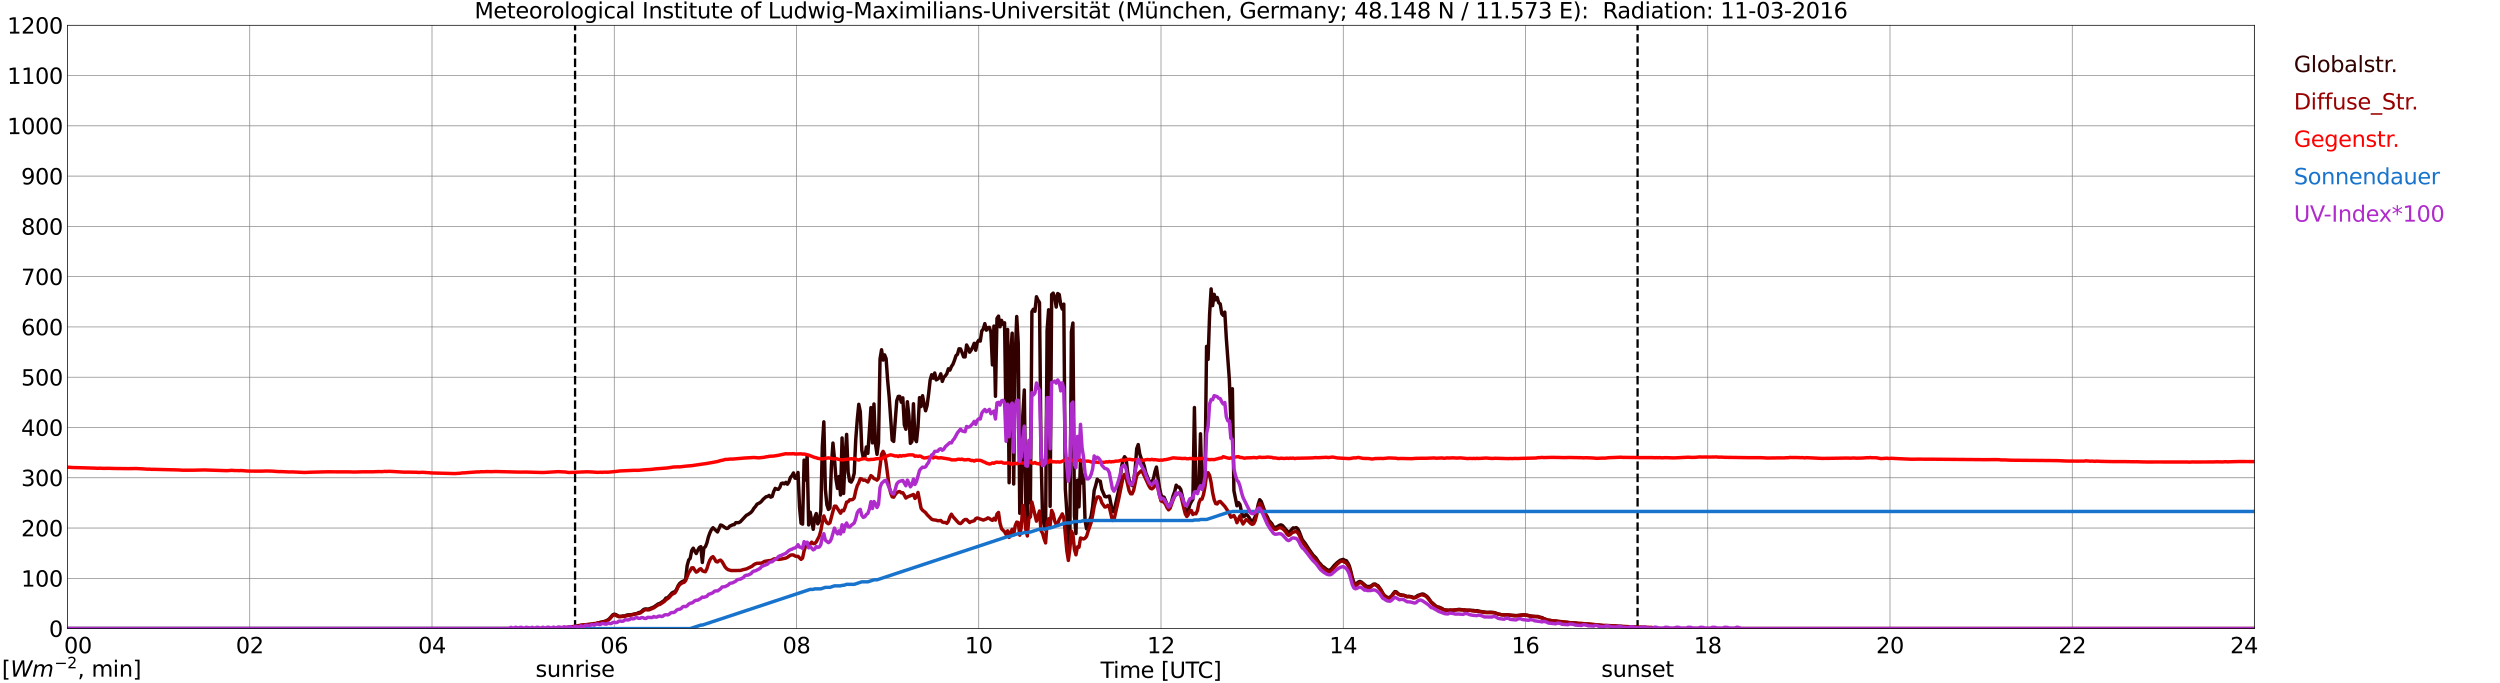 <?xml version="1.0" encoding="utf-8" standalone="no"?>
<!DOCTYPE svg PUBLIC "-//W3C//DTD SVG 1.1//EN"
  "http://www.w3.org/Graphics/SVG/1.1/DTD/svg11.dtd">
<svg xmlns:xlink="http://www.w3.org/1999/xlink" width="1085.4pt" height="296.64pt" viewBox="0 0 1085.4 296.64" xmlns="http://www.w3.org/2000/svg" version="1.1">
 <defs>
  <style type="text/css">*{stroke-linejoin: round; stroke-linecap: butt}</style>
 </defs>
 <g id="figure_1">
  <g id="patch_1">
   <path d="M 0 296.64 
L 1085.4 296.64 
L 1085.4 0 
L 0 0 
z
" style="fill: #ffffff"/>
  </g>
  <g id="axes_1">
   <g id="patch_2">
    <path d="M 29.306 272.909 
L 978.814 272.909 
L 978.814 10.976 
L 29.306 10.976 
z
" style="fill: #ffffff"/>
   </g>
   <g id="patch_3">
    <path d="M 978.814 272.909 
L 978.814 272.909 
L 978.814 10.976 
L 978.814 10.976 
z
" clip-path="url(#peaad337b9d)" style="fill: #d3d3d3; opacity: 0.25; stroke: #d3d3d3; stroke-linejoin: miter"/>
   </g>
   <g id="matplotlib.axis_1">
    <g id="xtick_1">
     <g id="line2d_1">
      <path d="M 29.306 272.909 
L 29.306 10.976 
" clip-path="url(#peaad337b9d)" style="fill: none; stroke: #808080; stroke-width: 0.3; stroke-linecap: square"/>
     </g>
     <g id="line2d_2"/>
     <g id="text_1">
      <!--    00 -->
      <g transform="translate(18.733 283.627) scale(0.095 -0.095)">
       <defs>
        <path id="DejaVuSans-20" transform="scale(0.016)"/>
        <path id="DejaVuSans-30" d="M 2034 4250 
Q 1547 4250 1301 3770 
Q 1056 3291 1056 2328 
Q 1056 1369 1301 889 
Q 1547 409 2034 409 
Q 2525 409 2770 889 
Q 3016 1369 3016 2328 
Q 3016 3291 2770 3770 
Q 2525 4250 2034 4250 
z
M 2034 4750 
Q 2819 4750 3233 4129 
Q 3647 3509 3647 2328 
Q 3647 1150 3233 529 
Q 2819 -91 2034 -91 
Q 1250 -91 836 529 
Q 422 1150 422 2328 
Q 422 3509 836 4129 
Q 1250 4750 2034 4750 
z
" transform="scale(0.016)"/>
       </defs>
       <use xlink:href="#DejaVuSans-20"/>
       <use xlink:href="#DejaVuSans-20" transform="translate(31.787 0)"/>
       <use xlink:href="#DejaVuSans-20" transform="translate(63.574 0)"/>
       <use xlink:href="#DejaVuSans-30" transform="translate(95.361 0)"/>
       <use xlink:href="#DejaVuSans-30" transform="translate(158.984 0)"/>
      </g>
     </g>
    </g>
    <g id="xtick_2">
     <g id="line2d_3">
      <path d="M 108.431 272.909 
L 108.431 10.976 
" clip-path="url(#peaad337b9d)" style="fill: none; stroke: #808080; stroke-width: 0.3; stroke-linecap: square"/>
     </g>
     <g id="line2d_4"/>
     <g id="text_2">
      <!-- 02 -->
      <g transform="translate(102.387 283.627) scale(0.095 -0.095)">
       <defs>
        <path id="DejaVuSans-32" d="M 1228 531 
L 3431 531 
L 3431 0 
L 469 0 
L 469 531 
Q 828 903 1448 1529 
Q 2069 2156 2228 2338 
Q 2531 2678 2651 2914 
Q 2772 3150 2772 3378 
Q 2772 3750 2511 3984 
Q 2250 4219 1831 4219 
Q 1534 4219 1204 4116 
Q 875 4013 500 3803 
L 500 4441 
Q 881 4594 1212 4672 
Q 1544 4750 1819 4750 
Q 2544 4750 2975 4387 
Q 3406 4025 3406 3419 
Q 3406 3131 3298 2873 
Q 3191 2616 2906 2266 
Q 2828 2175 2409 1742 
Q 1991 1309 1228 531 
z
" transform="scale(0.016)"/>
       </defs>
       <use xlink:href="#DejaVuSans-30"/>
       <use xlink:href="#DejaVuSans-32" transform="translate(63.623 0)"/>
      </g>
     </g>
    </g>
    <g id="xtick_3">
     <g id="line2d_5">
      <path d="M 187.557 272.909 
L 187.557 10.976 
" clip-path="url(#peaad337b9d)" style="fill: none; stroke: #808080; stroke-width: 0.3; stroke-linecap: square"/>
     </g>
     <g id="line2d_6"/>
     <g id="text_3">
      <!-- 04 -->
      <g transform="translate(181.513 283.627) scale(0.095 -0.095)">
       <defs>
        <path id="DejaVuSans-34" d="M 2419 4116 
L 825 1625 
L 2419 1625 
L 2419 4116 
z
M 2253 4666 
L 3047 4666 
L 3047 1625 
L 3713 1625 
L 3713 1100 
L 3047 1100 
L 3047 0 
L 2419 0 
L 2419 1100 
L 313 1100 
L 313 1709 
L 2253 4666 
z
" transform="scale(0.016)"/>
       </defs>
       <use xlink:href="#DejaVuSans-30"/>
       <use xlink:href="#DejaVuSans-34" transform="translate(63.623 0)"/>
      </g>
     </g>
    </g>
    <g id="xtick_4">
     <g id="line2d_7">
      <path d="M 266.683 272.909 
L 266.683 10.976 
" clip-path="url(#peaad337b9d)" style="fill: none; stroke: #808080; stroke-width: 0.3; stroke-linecap: square"/>
     </g>
     <g id="line2d_8"/>
     <g id="text_4">
      <!-- 06 -->
      <g transform="translate(260.638 283.627) scale(0.095 -0.095)">
       <defs>
        <path id="DejaVuSans-36" d="M 2113 2584 
Q 1688 2584 1439 2293 
Q 1191 2003 1191 1497 
Q 1191 994 1439 701 
Q 1688 409 2113 409 
Q 2538 409 2786 701 
Q 3034 994 3034 1497 
Q 3034 2003 2786 2293 
Q 2538 2584 2113 2584 
z
M 3366 4563 
L 3366 3988 
Q 3128 4100 2886 4159 
Q 2644 4219 2406 4219 
Q 1781 4219 1451 3797 
Q 1122 3375 1075 2522 
Q 1259 2794 1537 2939 
Q 1816 3084 2150 3084 
Q 2853 3084 3261 2657 
Q 3669 2231 3669 1497 
Q 3669 778 3244 343 
Q 2819 -91 2113 -91 
Q 1303 -91 875 529 
Q 447 1150 447 2328 
Q 447 3434 972 4092 
Q 1497 4750 2381 4750 
Q 2619 4750 2861 4703 
Q 3103 4656 3366 4563 
z
" transform="scale(0.016)"/>
       </defs>
       <use xlink:href="#DejaVuSans-30"/>
       <use xlink:href="#DejaVuSans-36" transform="translate(63.623 0)"/>
      </g>
     </g>
    </g>
    <g id="xtick_5">
     <g id="line2d_9">
      <path d="M 345.808 272.909 
L 345.808 10.976 
" clip-path="url(#peaad337b9d)" style="fill: none; stroke: #808080; stroke-width: 0.3; stroke-linecap: square"/>
     </g>
     <g id="line2d_10"/>
     <g id="text_5">
      <!-- 08 -->
      <g transform="translate(339.764 283.627) scale(0.095 -0.095)">
       <defs>
        <path id="DejaVuSans-38" d="M 2034 2216 
Q 1584 2216 1326 1975 
Q 1069 1734 1069 1313 
Q 1069 891 1326 650 
Q 1584 409 2034 409 
Q 2484 409 2743 651 
Q 3003 894 3003 1313 
Q 3003 1734 2745 1975 
Q 2488 2216 2034 2216 
z
M 1403 2484 
Q 997 2584 770 2862 
Q 544 3141 544 3541 
Q 544 4100 942 4425 
Q 1341 4750 2034 4750 
Q 2731 4750 3128 4425 
Q 3525 4100 3525 3541 
Q 3525 3141 3298 2862 
Q 3072 2584 2669 2484 
Q 3125 2378 3379 2068 
Q 3634 1759 3634 1313 
Q 3634 634 3220 271 
Q 2806 -91 2034 -91 
Q 1263 -91 848 271 
Q 434 634 434 1313 
Q 434 1759 690 2068 
Q 947 2378 1403 2484 
z
M 1172 3481 
Q 1172 3119 1398 2916 
Q 1625 2713 2034 2713 
Q 2441 2713 2670 2916 
Q 2900 3119 2900 3481 
Q 2900 3844 2670 4047 
Q 2441 4250 2034 4250 
Q 1625 4250 1398 4047 
Q 1172 3844 1172 3481 
z
" transform="scale(0.016)"/>
       </defs>
       <use xlink:href="#DejaVuSans-30"/>
       <use xlink:href="#DejaVuSans-38" transform="translate(63.623 0)"/>
      </g>
     </g>
    </g>
    <g id="xtick_6">
     <g id="line2d_11">
      <path d="M 424.934 272.909 
L 424.934 10.976 
" clip-path="url(#peaad337b9d)" style="fill: none; stroke: #808080; stroke-width: 0.3; stroke-linecap: square"/>
     </g>
     <g id="line2d_12"/>
     <g id="text_6">
      <!-- 10 -->
      <g transform="translate(418.89 283.627) scale(0.095 -0.095)">
       <defs>
        <path id="DejaVuSans-31" d="M 794 531 
L 1825 531 
L 1825 4091 
L 703 3866 
L 703 4441 
L 1819 4666 
L 2450 4666 
L 2450 531 
L 3481 531 
L 3481 0 
L 794 0 
L 794 531 
z
" transform="scale(0.016)"/>
       </defs>
       <use xlink:href="#DejaVuSans-31"/>
       <use xlink:href="#DejaVuSans-30" transform="translate(63.623 0)"/>
      </g>
     </g>
    </g>
    <g id="xtick_7">
     <g id="line2d_13">
      <path d="M 504.06 272.909 
L 504.06 10.976 
" clip-path="url(#peaad337b9d)" style="fill: none; stroke: #808080; stroke-width: 0.3; stroke-linecap: square"/>
     </g>
     <g id="line2d_14"/>
     <g id="text_7">
      <!-- 12 -->
      <g transform="translate(498.015 283.627) scale(0.095 -0.095)">
       <use xlink:href="#DejaVuSans-31"/>
       <use xlink:href="#DejaVuSans-32" transform="translate(63.623 0)"/>
      </g>
     </g>
    </g>
    <g id="xtick_8">
     <g id="line2d_15">
      <path d="M 583.185 272.909 
L 583.185 10.976 
" clip-path="url(#peaad337b9d)" style="fill: none; stroke: #808080; stroke-width: 0.3; stroke-linecap: square"/>
     </g>
     <g id="line2d_16"/>
     <g id="text_8">
      <!-- 14 -->
      <g transform="translate(577.141 283.627) scale(0.095 -0.095)">
       <use xlink:href="#DejaVuSans-31"/>
       <use xlink:href="#DejaVuSans-34" transform="translate(63.623 0)"/>
      </g>
     </g>
    </g>
    <g id="xtick_9">
     <g id="line2d_17">
      <path d="M 662.311 272.909 
L 662.311 10.976 
" clip-path="url(#peaad337b9d)" style="fill: none; stroke: #808080; stroke-width: 0.3; stroke-linecap: square"/>
     </g>
     <g id="line2d_18"/>
     <g id="text_9">
      <!-- 16 -->
      <g transform="translate(656.267 283.627) scale(0.095 -0.095)">
       <use xlink:href="#DejaVuSans-31"/>
       <use xlink:href="#DejaVuSans-36" transform="translate(63.623 0)"/>
      </g>
     </g>
    </g>
    <g id="xtick_10">
     <g id="line2d_19">
      <path d="M 741.437 272.909 
L 741.437 10.976 
" clip-path="url(#peaad337b9d)" style="fill: none; stroke: #808080; stroke-width: 0.3; stroke-linecap: square"/>
     </g>
     <g id="line2d_20"/>
     <g id="text_10">
      <!-- 18 -->
      <g transform="translate(735.392 283.627) scale(0.095 -0.095)">
       <use xlink:href="#DejaVuSans-31"/>
       <use xlink:href="#DejaVuSans-38" transform="translate(63.623 0)"/>
      </g>
     </g>
    </g>
    <g id="xtick_11">
     <g id="line2d_21">
      <path d="M 820.562 272.909 
L 820.562 10.976 
" clip-path="url(#peaad337b9d)" style="fill: none; stroke: #808080; stroke-width: 0.3; stroke-linecap: square"/>
     </g>
     <g id="line2d_22"/>
     <g id="text_11">
      <!-- 20 -->
      <g transform="translate(814.518 283.627) scale(0.095 -0.095)">
       <use xlink:href="#DejaVuSans-32"/>
       <use xlink:href="#DejaVuSans-30" transform="translate(63.623 0)"/>
      </g>
     </g>
    </g>
    <g id="xtick_12">
     <g id="line2d_23">
      <path d="M 899.688 272.909 
L 899.688 10.976 
" clip-path="url(#peaad337b9d)" style="fill: none; stroke: #808080; stroke-width: 0.3; stroke-linecap: square"/>
     </g>
     <g id="line2d_24"/>
     <g id="text_12">
      <!-- 22 -->
      <g transform="translate(893.644 283.627) scale(0.095 -0.095)">
       <use xlink:href="#DejaVuSans-32"/>
       <use xlink:href="#DejaVuSans-32" transform="translate(63.623 0)"/>
      </g>
     </g>
    </g>
    <g id="xtick_13">
     <g id="line2d_25">
      <path d="M 978.814 272.909 
L 978.814 10.976 
" clip-path="url(#peaad337b9d)" style="fill: none; stroke: #808080; stroke-width: 0.3; stroke-linecap: square"/>
     </g>
     <g id="line2d_26"/>
     <g id="text_13">
      <!-- 24    -->
      <g transform="translate(968.241 283.627) scale(0.095 -0.095)">
       <use xlink:href="#DejaVuSans-32"/>
       <use xlink:href="#DejaVuSans-34" transform="translate(63.623 0)"/>
       <use xlink:href="#DejaVuSans-20" transform="translate(127.246 0)"/>
       <use xlink:href="#DejaVuSans-20" transform="translate(159.033 0)"/>
       <use xlink:href="#DejaVuSans-20" transform="translate(190.82 0)"/>
      </g>
     </g>
    </g>
    <g id="text_14">
     <!-- Time [UTC] -->
     <g transform="translate(477.806 294.322) scale(0.095 -0.095)">
      <defs>
       <path id="DejaVuSans-54" d="M -19 4666 
L 3928 4666 
L 3928 4134 
L 2272 4134 
L 2272 0 
L 1638 0 
L 1638 4134 
L -19 4134 
L -19 4666 
z
" transform="scale(0.016)"/>
       <path id="DejaVuSans-69" d="M 603 3500 
L 1178 3500 
L 1178 0 
L 603 0 
L 603 3500 
z
M 603 4863 
L 1178 4863 
L 1178 4134 
L 603 4134 
L 603 4863 
z
" transform="scale(0.016)"/>
       <path id="DejaVuSans-6d" d="M 3328 2828 
Q 3544 3216 3844 3400 
Q 4144 3584 4550 3584 
Q 5097 3584 5394 3201 
Q 5691 2819 5691 2113 
L 5691 0 
L 5113 0 
L 5113 2094 
Q 5113 2597 4934 2840 
Q 4756 3084 4391 3084 
Q 3944 3084 3684 2787 
Q 3425 2491 3425 1978 
L 3425 0 
L 2847 0 
L 2847 2094 
Q 2847 2600 2669 2842 
Q 2491 3084 2119 3084 
Q 1678 3084 1418 2786 
Q 1159 2488 1159 1978 
L 1159 0 
L 581 0 
L 581 3500 
L 1159 3500 
L 1159 2956 
Q 1356 3278 1631 3431 
Q 1906 3584 2284 3584 
Q 2666 3584 2933 3390 
Q 3200 3197 3328 2828 
z
" transform="scale(0.016)"/>
       <path id="DejaVuSans-65" d="M 3597 1894 
L 3597 1613 
L 953 1613 
Q 991 1019 1311 708 
Q 1631 397 2203 397 
Q 2534 397 2845 478 
Q 3156 559 3463 722 
L 3463 178 
Q 3153 47 2828 -22 
Q 2503 -91 2169 -91 
Q 1331 -91 842 396 
Q 353 884 353 1716 
Q 353 2575 817 3079 
Q 1281 3584 2069 3584 
Q 2775 3584 3186 3129 
Q 3597 2675 3597 1894 
z
M 3022 2063 
Q 3016 2534 2758 2815 
Q 2500 3097 2075 3097 
Q 1594 3097 1305 2825 
Q 1016 2553 972 2059 
L 3022 2063 
z
" transform="scale(0.016)"/>
       <path id="DejaVuSans-5b" d="M 550 4863 
L 1875 4863 
L 1875 4416 
L 1125 4416 
L 1125 -397 
L 1875 -397 
L 1875 -844 
L 550 -844 
L 550 4863 
z
" transform="scale(0.016)"/>
       <path id="DejaVuSans-55" d="M 556 4666 
L 1191 4666 
L 1191 1831 
Q 1191 1081 1462 751 
Q 1734 422 2344 422 
Q 2950 422 3222 751 
Q 3494 1081 3494 1831 
L 3494 4666 
L 4128 4666 
L 4128 1753 
Q 4128 841 3676 375 
Q 3225 -91 2344 -91 
Q 1459 -91 1007 375 
Q 556 841 556 1753 
L 556 4666 
z
" transform="scale(0.016)"/>
       <path id="DejaVuSans-43" d="M 4122 4306 
L 4122 3641 
Q 3803 3938 3442 4084 
Q 3081 4231 2675 4231 
Q 1875 4231 1450 3742 
Q 1025 3253 1025 2328 
Q 1025 1406 1450 917 
Q 1875 428 2675 428 
Q 3081 428 3442 575 
Q 3803 722 4122 1019 
L 4122 359 
Q 3791 134 3420 21 
Q 3050 -91 2638 -91 
Q 1578 -91 968 557 
Q 359 1206 359 2328 
Q 359 3453 968 4101 
Q 1578 4750 2638 4750 
Q 3056 4750 3426 4639 
Q 3797 4528 4122 4306 
z
" transform="scale(0.016)"/>
       <path id="DejaVuSans-5d" d="M 1947 4863 
L 1947 -844 
L 622 -844 
L 622 -397 
L 1369 -397 
L 1369 4416 
L 622 4416 
L 622 4863 
L 1947 4863 
z
" transform="scale(0.016)"/>
      </defs>
      <use xlink:href="#DejaVuSans-54"/>
      <use xlink:href="#DejaVuSans-69" transform="translate(57.959 0)"/>
      <use xlink:href="#DejaVuSans-6d" transform="translate(85.742 0)"/>
      <use xlink:href="#DejaVuSans-65" transform="translate(183.154 0)"/>
      <use xlink:href="#DejaVuSans-20" transform="translate(244.678 0)"/>
      <use xlink:href="#DejaVuSans-5b" transform="translate(276.465 0)"/>
      <use xlink:href="#DejaVuSans-55" transform="translate(315.479 0)"/>
      <use xlink:href="#DejaVuSans-54" transform="translate(388.672 0)"/>
      <use xlink:href="#DejaVuSans-43" transform="translate(443.881 0)"/>
      <use xlink:href="#DejaVuSans-5d" transform="translate(513.705 0)"/>
     </g>
    </g>
   </g>
   <g id="matplotlib.axis_2">
    <g id="ytick_1">
     <g id="line2d_27">
      <path d="M 29.306 272.909 
L 978.814 272.909 
" clip-path="url(#peaad337b9d)" style="fill: none; stroke: #808080; stroke-width: 0.3; stroke-linecap: square"/>
     </g>
     <g id="line2d_28"/>
     <g id="text_15">
      <!-- 0 -->
      <g transform="translate(21.261 276.518) scale(0.095 -0.095)">
       <use xlink:href="#DejaVuSans-30"/>
      </g>
     </g>
    </g>
    <g id="ytick_2">
     <g id="line2d_29">
      <path d="M 29.306 251.081 
L 978.814 251.081 
" clip-path="url(#peaad337b9d)" style="fill: none; stroke: #808080; stroke-width: 0.3; stroke-linecap: square"/>
     </g>
     <g id="line2d_30"/>
     <g id="text_16">
      <!-- 100 -->
      <g transform="translate(9.173 254.69) scale(0.095 -0.095)">
       <use xlink:href="#DejaVuSans-31"/>
       <use xlink:href="#DejaVuSans-30" transform="translate(63.623 0)"/>
       <use xlink:href="#DejaVuSans-30" transform="translate(127.246 0)"/>
      </g>
     </g>
    </g>
    <g id="ytick_3">
     <g id="line2d_31">
      <path d="M 29.306 229.253 
L 978.814 229.253 
" clip-path="url(#peaad337b9d)" style="fill: none; stroke: #808080; stroke-width: 0.3; stroke-linecap: square"/>
     </g>
     <g id="line2d_32"/>
     <g id="text_17">
      <!-- 200 -->
      <g transform="translate(9.173 232.863) scale(0.095 -0.095)">
       <use xlink:href="#DejaVuSans-32"/>
       <use xlink:href="#DejaVuSans-30" transform="translate(63.623 0)"/>
       <use xlink:href="#DejaVuSans-30" transform="translate(127.246 0)"/>
      </g>
     </g>
    </g>
    <g id="ytick_4">
     <g id="line2d_33">
      <path d="M 29.306 207.426 
L 978.814 207.426 
" clip-path="url(#peaad337b9d)" style="fill: none; stroke: #808080; stroke-width: 0.3; stroke-linecap: square"/>
     </g>
     <g id="line2d_34"/>
     <g id="text_18">
      <!-- 300 -->
      <g transform="translate(9.173 211.035) scale(0.095 -0.095)">
       <defs>
        <path id="DejaVuSans-33" d="M 2597 2516 
Q 3050 2419 3304 2112 
Q 3559 1806 3559 1356 
Q 3559 666 3084 287 
Q 2609 -91 1734 -91 
Q 1441 -91 1130 -33 
Q 819 25 488 141 
L 488 750 
Q 750 597 1062 519 
Q 1375 441 1716 441 
Q 2309 441 2620 675 
Q 2931 909 2931 1356 
Q 2931 1769 2642 2001 
Q 2353 2234 1838 2234 
L 1294 2234 
L 1294 2753 
L 1863 2753 
Q 2328 2753 2575 2939 
Q 2822 3125 2822 3475 
Q 2822 3834 2567 4026 
Q 2313 4219 1838 4219 
Q 1578 4219 1281 4162 
Q 984 4106 628 3988 
L 628 4550 
Q 988 4650 1302 4700 
Q 1616 4750 1894 4750 
Q 2613 4750 3031 4423 
Q 3450 4097 3450 3541 
Q 3450 3153 3228 2886 
Q 3006 2619 2597 2516 
z
" transform="scale(0.016)"/>
       </defs>
       <use xlink:href="#DejaVuSans-33"/>
       <use xlink:href="#DejaVuSans-30" transform="translate(63.623 0)"/>
       <use xlink:href="#DejaVuSans-30" transform="translate(127.246 0)"/>
      </g>
     </g>
    </g>
    <g id="ytick_5">
     <g id="line2d_35">
      <path d="M 29.306 185.598 
L 978.814 185.598 
" clip-path="url(#peaad337b9d)" style="fill: none; stroke: #808080; stroke-width: 0.3; stroke-linecap: square"/>
     </g>
     <g id="line2d_36"/>
     <g id="text_19">
      <!-- 400 -->
      <g transform="translate(9.173 189.207) scale(0.095 -0.095)">
       <use xlink:href="#DejaVuSans-34"/>
       <use xlink:href="#DejaVuSans-30" transform="translate(63.623 0)"/>
       <use xlink:href="#DejaVuSans-30" transform="translate(127.246 0)"/>
      </g>
     </g>
    </g>
    <g id="ytick_6">
     <g id="line2d_37">
      <path d="M 29.306 163.77 
L 978.814 163.77 
" clip-path="url(#peaad337b9d)" style="fill: none; stroke: #808080; stroke-width: 0.3; stroke-linecap: square"/>
     </g>
     <g id="line2d_38"/>
     <g id="text_20">
      <!-- 500 -->
      <g transform="translate(9.173 167.379) scale(0.095 -0.095)">
       <defs>
        <path id="DejaVuSans-35" d="M 691 4666 
L 3169 4666 
L 3169 4134 
L 1269 4134 
L 1269 2991 
Q 1406 3038 1543 3061 
Q 1681 3084 1819 3084 
Q 2600 3084 3056 2656 
Q 3513 2228 3513 1497 
Q 3513 744 3044 326 
Q 2575 -91 1722 -91 
Q 1428 -91 1123 -41 
Q 819 9 494 109 
L 494 744 
Q 775 591 1075 516 
Q 1375 441 1709 441 
Q 2250 441 2565 725 
Q 2881 1009 2881 1497 
Q 2881 1984 2565 2268 
Q 2250 2553 1709 2553 
Q 1456 2553 1204 2497 
Q 953 2441 691 2322 
L 691 4666 
z
" transform="scale(0.016)"/>
       </defs>
       <use xlink:href="#DejaVuSans-35"/>
       <use xlink:href="#DejaVuSans-30" transform="translate(63.623 0)"/>
       <use xlink:href="#DejaVuSans-30" transform="translate(127.246 0)"/>
      </g>
     </g>
    </g>
    <g id="ytick_7">
     <g id="line2d_39">
      <path d="M 29.306 141.942 
L 978.814 141.942 
" clip-path="url(#peaad337b9d)" style="fill: none; stroke: #808080; stroke-width: 0.3; stroke-linecap: square"/>
     </g>
     <g id="line2d_40"/>
     <g id="text_21">
      <!-- 600 -->
      <g transform="translate(9.173 145.551) scale(0.095 -0.095)">
       <use xlink:href="#DejaVuSans-36"/>
       <use xlink:href="#DejaVuSans-30" transform="translate(63.623 0)"/>
       <use xlink:href="#DejaVuSans-30" transform="translate(127.246 0)"/>
      </g>
     </g>
    </g>
    <g id="ytick_8">
     <g id="line2d_41">
      <path d="M 29.306 120.114 
L 978.814 120.114 
" clip-path="url(#peaad337b9d)" style="fill: none; stroke: #808080; stroke-width: 0.3; stroke-linecap: square"/>
     </g>
     <g id="line2d_42"/>
     <g id="text_22">
      <!-- 700 -->
      <g transform="translate(9.173 123.724) scale(0.095 -0.095)">
       <defs>
        <path id="DejaVuSans-37" d="M 525 4666 
L 3525 4666 
L 3525 4397 
L 1831 0 
L 1172 0 
L 2766 4134 
L 525 4134 
L 525 4666 
z
" transform="scale(0.016)"/>
       </defs>
       <use xlink:href="#DejaVuSans-37"/>
       <use xlink:href="#DejaVuSans-30" transform="translate(63.623 0)"/>
       <use xlink:href="#DejaVuSans-30" transform="translate(127.246 0)"/>
      </g>
     </g>
    </g>
    <g id="ytick_9">
     <g id="line2d_43">
      <path d="M 29.306 98.287 
L 978.814 98.287 
" clip-path="url(#peaad337b9d)" style="fill: none; stroke: #808080; stroke-width: 0.3; stroke-linecap: square"/>
     </g>
     <g id="line2d_44"/>
     <g id="text_23">
      <!-- 800 -->
      <g transform="translate(9.173 101.896) scale(0.095 -0.095)">
       <use xlink:href="#DejaVuSans-38"/>
       <use xlink:href="#DejaVuSans-30" transform="translate(63.623 0)"/>
       <use xlink:href="#DejaVuSans-30" transform="translate(127.246 0)"/>
      </g>
     </g>
    </g>
    <g id="ytick_10">
     <g id="line2d_45">
      <path d="M 29.306 76.459 
L 978.814 76.459 
" clip-path="url(#peaad337b9d)" style="fill: none; stroke: #808080; stroke-width: 0.3; stroke-linecap: square"/>
     </g>
     <g id="line2d_46"/>
     <g id="text_24">
      <!-- 900 -->
      <g transform="translate(9.173 80.068) scale(0.095 -0.095)">
       <defs>
        <path id="DejaVuSans-39" d="M 703 97 
L 703 672 
Q 941 559 1184 500 
Q 1428 441 1663 441 
Q 2288 441 2617 861 
Q 2947 1281 2994 2138 
Q 2813 1869 2534 1725 
Q 2256 1581 1919 1581 
Q 1219 1581 811 2004 
Q 403 2428 403 3163 
Q 403 3881 828 4315 
Q 1253 4750 1959 4750 
Q 2769 4750 3195 4129 
Q 3622 3509 3622 2328 
Q 3622 1225 3098 567 
Q 2575 -91 1691 -91 
Q 1453 -91 1209 -44 
Q 966 3 703 97 
z
M 1959 2075 
Q 2384 2075 2632 2365 
Q 2881 2656 2881 3163 
Q 2881 3666 2632 3958 
Q 2384 4250 1959 4250 
Q 1534 4250 1286 3958 
Q 1038 3666 1038 3163 
Q 1038 2656 1286 2365 
Q 1534 2075 1959 2075 
z
" transform="scale(0.016)"/>
       </defs>
       <use xlink:href="#DejaVuSans-39"/>
       <use xlink:href="#DejaVuSans-30" transform="translate(63.623 0)"/>
       <use xlink:href="#DejaVuSans-30" transform="translate(127.246 0)"/>
      </g>
     </g>
    </g>
    <g id="ytick_11">
     <g id="line2d_47">
      <path d="M 29.306 54.631 
L 978.814 54.631 
" clip-path="url(#peaad337b9d)" style="fill: none; stroke: #808080; stroke-width: 0.3; stroke-linecap: square"/>
     </g>
     <g id="line2d_48"/>
     <g id="text_25">
      <!-- 1000 -->
      <g transform="translate(3.128 58.24) scale(0.095 -0.095)">
       <use xlink:href="#DejaVuSans-31"/>
       <use xlink:href="#DejaVuSans-30" transform="translate(63.623 0)"/>
       <use xlink:href="#DejaVuSans-30" transform="translate(127.246 0)"/>
       <use xlink:href="#DejaVuSans-30" transform="translate(190.869 0)"/>
      </g>
     </g>
    </g>
    <g id="ytick_12">
     <g id="line2d_49">
      <path d="M 29.306 32.803 
L 978.814 32.803 
" clip-path="url(#peaad337b9d)" style="fill: none; stroke: #808080; stroke-width: 0.3; stroke-linecap: square"/>
     </g>
     <g id="line2d_50"/>
     <g id="text_26">
      <!-- 1100 -->
      <g transform="translate(3.128 36.413) scale(0.095 -0.095)">
       <use xlink:href="#DejaVuSans-31"/>
       <use xlink:href="#DejaVuSans-31" transform="translate(63.623 0)"/>
       <use xlink:href="#DejaVuSans-30" transform="translate(127.246 0)"/>
       <use xlink:href="#DejaVuSans-30" transform="translate(190.869 0)"/>
      </g>
     </g>
    </g>
    <g id="ytick_13">
     <g id="line2d_51">
      <path d="M 29.306 10.976 
L 978.814 10.976 
" clip-path="url(#peaad337b9d)" style="fill: none; stroke: #808080; stroke-width: 0.3; stroke-linecap: square"/>
     </g>
     <g id="line2d_52"/>
     <g id="text_27">
      <!-- 1200 -->
      <g transform="translate(3.128 14.585) scale(0.095 -0.095)">
       <use xlink:href="#DejaVuSans-31"/>
       <use xlink:href="#DejaVuSans-32" transform="translate(63.623 0)"/>
       <use xlink:href="#DejaVuSans-30" transform="translate(127.246 0)"/>
       <use xlink:href="#DejaVuSans-30" transform="translate(190.869 0)"/>
      </g>
     </g>
    </g>
   </g>
   <g id="line2d_53">
    <path d="M 249.671 272.909 
L 249.671 10.976 
" clip-path="url(#peaad337b9d)" style="fill: none; stroke-dasharray: 3.7,1.6; stroke-dashoffset: 0; stroke: #000000"/>
   </g>
   <g id="line2d_54">
    <path d="M 710.973 272.909 
L 710.973 10.976 
" clip-path="url(#peaad337b9d)" style="fill: none; stroke-dasharray: 3.7,1.6; stroke-dashoffset: 0; stroke: #000000"/>
   </g>
   <g id="line2d_55">
    <path d="M 29.306 272.909 
L 242.286 272.909 
L 242.945 272.745 
L 245.583 272.686 
L 253.495 271.355 
L 256.133 271.147 
L 257.451 270.94 
L 258.77 270.761 
L 260.748 270.169 
L 262.726 269.724 
L 264.045 269.074 
L 264.705 268.48 
L 266.023 266.969 
L 266.683 266.644 
L 267.342 266.823 
L 268.661 267.563 
L 269.32 267.592 
L 270.639 267.415 
L 271.298 267.445 
L 271.958 267.09 
L 272.617 266.941 
L 273.936 266.911 
L 275.914 266.467 
L 276.573 266.35 
L 277.233 265.994 
L 277.892 265.845 
L 278.552 265.49 
L 279.211 264.778 
L 279.87 264.424 
L 280.53 264.363 
L 281.189 264.453 
L 281.849 264.335 
L 283.827 263.564 
L 285.805 262.172 
L 286.464 261.995 
L 287.783 261.107 
L 288.442 260.633 
L 289.102 259.655 
L 289.761 259.537 
L 290.42 258.943 
L 291.739 257.433 
L 292.399 257.079 
L 293.058 256.872 
L 293.717 255.894 
L 294.377 254.384 
L 295.036 253.377 
L 295.696 252.814 
L 296.355 252.399 
L 297.014 252.22 
L 297.674 251.452 
L 298.333 245.646 
L 298.992 243.158 
L 299.652 242.418 
L 300.311 239.041 
L 300.971 238.004 
L 301.63 239.307 
L 302.289 240.316 
L 302.949 238.895 
L 303.608 237.738 
L 304.267 237.354 
L 304.927 244.194 
L 305.586 237.917 
L 306.246 237.384 
L 306.905 235.725 
L 307.564 233.119 
L 308.224 231.281 
L 308.883 229.919 
L 309.543 229.12 
L 311.521 230.956 
L 312.839 227.935 
L 313.499 228.142 
L 314.818 229.09 
L 315.477 229.445 
L 316.136 229.269 
L 316.796 228.467 
L 318.114 227.845 
L 318.774 227.758 
L 319.433 226.929 
L 320.752 226.898 
L 321.411 226.542 
L 324.049 223.729 
L 324.708 223.403 
L 326.027 222.487 
L 326.686 221.716 
L 327.346 220.62 
L 328.005 219.909 
L 328.665 218.903 
L 329.983 218.222 
L 330.643 217.628 
L 331.302 216.798 
L 332.621 215.644 
L 333.28 215.556 
L 333.94 215.081 
L 334.599 215.851 
L 335.258 215.556 
L 335.918 213.393 
L 336.577 212.031 
L 337.236 212.356 
L 337.896 212.474 
L 338.555 211.645 
L 339.215 209.929 
L 339.874 209.722 
L 340.533 210.075 
L 341.193 209.425 
L 341.852 210.224 
L 342.512 209.246 
L 343.171 207.292 
L 343.83 206.522 
L 344.49 205.337 
L 345.149 207.589 
L 345.808 207.677 
L 346.468 205.129 
L 347.127 220.206 
L 347.787 227.164 
L 348.446 227.551 
L 349.105 199.771 
L 349.765 208.419 
L 350.424 197.815 
L 351.083 227.907 
L 351.743 222.367 
L 353.062 229.801 
L 353.721 224.737 
L 354.38 222.96 
L 355.04 227.433 
L 355.699 226.365 
L 356.359 221.686 
L 357.018 193.846 
L 357.677 183.155 
L 358.337 212.474 
L 358.996 219.138 
L 359.655 221.184 
L 360.315 220.561 
L 360.974 201.962 
L 361.634 192.364 
L 362.293 199.148 
L 362.952 208.063 
L 363.612 212.06 
L 364.271 206.878 
L 364.93 214.904 
L 365.59 190.144 
L 366.249 214.223 
L 366.909 198.555 
L 367.568 188.603 
L 368.227 205.042 
L 368.887 208.862 
L 369.546 209.307 
L 370.206 208.091 
L 370.865 205.485 
L 371.524 190.884 
L 372.184 182.295 
L 372.843 175.542 
L 373.502 178.742 
L 374.162 195.534 
L 374.821 198.821 
L 375.481 198.467 
L 376.14 194.054 
L 376.799 196.808 
L 378.118 176.965 
L 378.777 192.277 
L 379.437 175.395 
L 380.096 192.661 
L 380.756 197.252 
L 381.415 192.218 
L 382.074 155.818 
L 382.734 151.85 
L 383.393 156.32 
L 384.053 154.07 
L 384.712 155.7 
L 385.371 165.058 
L 386.031 172.196 
L 387.349 191.061 
L 388.009 191.655 
L 389.328 174.031 
L 389.987 172.108 
L 390.646 172.108 
L 391.306 174.625 
L 391.965 172.728 
L 392.624 184.458 
L 393.284 186.353 
L 393.943 174.418 
L 394.603 180.401 
L 395.262 192.484 
L 395.921 191.714 
L 396.581 175.306 
L 397.24 190.439 
L 397.899 191.742 
L 398.559 185.375 
L 399.218 172.641 
L 399.878 176.52 
L 400.537 171.811 
L 401.196 175.454 
L 401.856 178.327 
L 402.515 175.987 
L 403.175 170.951 
L 403.834 164.999 
L 404.493 162.69 
L 405.153 164.2 
L 405.812 161.95 
L 406.471 164.94 
L 407.131 164.556 
L 407.79 163.993 
L 408.45 162.303 
L 409.109 165.59 
L 409.768 163.814 
L 410.428 163.163 
L 411.087 162.216 
L 411.746 160.112 
L 412.406 160.705 
L 413.065 159.136 
L 413.725 158.158 
L 414.384 156.469 
L 415.043 154.426 
L 415.703 153.834 
L 416.362 151.435 
L 417.022 151.494 
L 417.681 153.063 
L 418.34 154.93 
L 419 154.958 
L 419.659 149.776 
L 420.318 151.049 
L 420.978 152.915 
L 421.637 151.998 
L 422.297 150.724 
L 422.956 149.065 
L 423.615 152.057 
L 424.275 148.709 
L 424.934 147.703 
L 425.593 148.087 
L 426.253 143.675 
L 426.912 142.815 
L 427.572 140.506 
L 428.231 143.348 
L 428.89 142.252 
L 429.55 142.134 
L 430.209 144.267 
L 430.869 158.424 
L 431.528 141.571 
L 432.187 172.047 
L 432.847 138.256 
L 433.506 137.247 
L 434.165 141.868 
L 434.825 139.085 
L 435.484 140.862 
L 436.144 140.15 
L 436.803 185.465 
L 437.462 143.053 
L 438.122 209.573 
L 438.781 153.568 
L 439.44 144.653 
L 440.1 210.137 
L 440.759 154.899 
L 441.419 137.426 
L 442.078 149.036 
L 442.737 222.84 
L 443.397 220.708 
L 444.056 180.37 
L 444.716 169.323 
L 445.375 221.035 
L 446.034 227.758 
L 446.694 197.725 
L 447.353 218.25 
L 448.012 135.294 
L 448.672 134.257 
L 449.331 135.145 
L 449.991 128.837 
L 450.65 130.317 
L 451.309 131.325 
L 451.969 196.542 
L 452.628 224.53 
L 453.287 227.758 
L 453.947 230.039 
L 454.606 143.468 
L 455.266 134.492 
L 455.925 219.85 
L 456.584 127.89 
L 457.244 127.267 
L 457.903 129.134 
L 458.563 133.309 
L 459.222 127.444 
L 459.881 127.89 
L 460.541 132.331 
L 461.2 134.198 
L 461.859 132.035 
L 462.519 212.297 
L 463.178 222.338 
L 463.838 239.307 
L 464.497 232.438 
L 465.156 144.118 
L 465.816 140.24 
L 466.475 223.967 
L 467.134 231.637 
L 467.794 208.506 
L 468.453 220.027 
L 469.113 199.709 
L 469.772 209.691 
L 470.431 205.989 
L 471.091 226.13 
L 471.75 229.594 
L 472.409 228.053 
L 473.728 224.056 
L 474.388 219.909 
L 475.047 212.95 
L 475.706 210.756 
L 476.366 208.063 
L 477.025 208.744 
L 477.685 208.892 
L 478.344 212.446 
L 479.663 215.556 
L 480.322 215.703 
L 481.641 215.377 
L 482.96 222.041 
L 483.619 222.131 
L 485.597 213.245 
L 486.256 208.803 
L 486.916 202.82 
L 487.575 199.709 
L 488.235 198.288 
L 488.894 199.148 
L 489.553 204.776 
L 490.213 208.299 
L 490.872 210.165 
L 491.532 210.818 
L 492.191 208.951 
L 492.85 203.649 
L 493.51 194.824 
L 494.169 193.017 
L 494.828 197.075 
L 495.488 199.087 
L 496.147 200.39 
L 496.807 202.405 
L 497.466 205.249 
L 498.785 208.537 
L 499.444 209.453 
L 500.103 209.128 
L 500.763 207.943 
L 501.422 204.835 
L 502.082 202.791 
L 503.4 211.824 
L 504.06 214.845 
L 504.719 215.823 
L 505.379 215.851 
L 506.697 218.931 
L 507.357 220.027 
L 508.016 219.612 
L 508.675 217.628 
L 509.335 215.201 
L 509.994 213.424 
L 510.654 210.639 
L 511.313 211.44 
L 511.972 211.499 
L 512.632 212.474 
L 514.61 221.035 
L 515.269 222.515 
L 515.929 221.568 
L 516.588 219.11 
L 517.247 217.807 
L 517.907 216.77 
L 518.566 176.934 
L 519.226 211.883 
L 519.885 213.57 
L 520.544 210.846 
L 521.204 188.337 
L 521.863 210.876 
L 522.522 208.685 
L 523.182 205.544 
L 523.841 150.398 
L 524.501 156.026 
L 525.16 136.507 
L 525.819 125.432 
L 526.479 132.687 
L 527.138 127.8 
L 527.797 130.171 
L 528.457 129.162 
L 529.116 131.474 
L 529.776 131.947 
L 530.435 136.182 
L 531.094 136.952 
L 531.754 135.501 
L 532.413 146.784 
L 533.732 164.763 
L 534.391 182.799 
L 535.051 168.79 
L 535.71 212.979 
L 537.029 219.584 
L 537.688 218.191 
L 538.348 219.051 
L 539.007 222.279 
L 539.666 224.381 
L 540.326 224.143 
L 540.985 223.196 
L 541.644 223.79 
L 542.304 224.678 
L 542.963 225.802 
L 543.623 226.189 
L 544.282 225.743 
L 544.941 224.351 
L 545.601 222.19 
L 546.26 218.99 
L 546.919 216.947 
L 547.579 217.717 
L 548.898 221.36 
L 549.557 223.403 
L 550.216 224.412 
L 550.876 225.922 
L 552.195 227.402 
L 552.854 228.705 
L 553.513 228.943 
L 554.173 228.913 
L 555.491 228.053 
L 556.151 227.876 
L 556.81 228.173 
L 558.129 229.712 
L 558.788 230.482 
L 559.448 231.074 
L 560.107 230.659 
L 561.426 229.179 
L 562.085 229.297 
L 562.745 229.061 
L 563.404 229.535 
L 564.063 230.807 
L 565.382 234.274 
L 566.701 235.992 
L 568.02 238.035 
L 569.998 240.907 
L 571.317 242.21 
L 572.635 244.225 
L 573.295 244.847 
L 573.954 245.735 
L 574.613 246.12 
L 575.932 247.187 
L 576.592 247.543 
L 577.251 247.543 
L 577.91 247.156 
L 579.229 245.528 
L 580.548 244.253 
L 581.867 243.247 
L 583.185 242.863 
L 583.845 243.278 
L 584.504 243.426 
L 585.164 244.373 
L 585.823 245.676 
L 586.482 248.045 
L 587.142 250.889 
L 587.801 252.873 
L 588.46 253.613 
L 589.12 253.257 
L 589.779 252.666 
L 590.439 252.428 
L 591.098 252.725 
L 592.417 253.851 
L 593.076 254.412 
L 593.736 254.68 
L 595.054 254.56 
L 596.373 253.585 
L 597.032 253.554 
L 597.692 254.028 
L 598.351 254.353 
L 599.67 256.278 
L 600.329 257.553 
L 600.989 258.47 
L 602.307 259.358 
L 602.967 259.565 
L 603.626 259.181 
L 604.286 258.59 
L 604.945 257.612 
L 605.604 256.841 
L 606.264 256.959 
L 606.923 257.671 
L 607.582 258.116 
L 609.561 258.47 
L 610.22 258.677 
L 610.879 259.005 
L 611.539 258.856 
L 612.858 259.092 
L 613.517 259.389 
L 614.176 259.358 
L 614.836 259.063 
L 615.495 258.559 
L 617.473 257.878 
L 618.133 257.996 
L 619.451 258.856 
L 620.111 259.565 
L 621.429 261.462 
L 622.089 261.936 
L 623.408 263.15 
L 624.067 263.475 
L 624.726 263.595 
L 626.045 264.156 
L 626.705 264.632 
L 627.364 264.839 
L 628.023 264.839 
L 628.683 265.016 
L 629.342 264.898 
L 630.001 264.898 
L 630.661 265.016 
L 633.298 264.571 
L 633.958 264.601 
L 635.276 264.809 
L 635.936 264.809 
L 636.595 264.957 
L 637.914 264.926 
L 639.892 265.046 
L 640.552 265.223 
L 641.211 265.105 
L 642.53 265.431 
L 645.167 265.815 
L 645.827 265.874 
L 647.145 265.786 
L 648.464 265.904 
L 650.442 266.526 
L 651.761 266.882 
L 653.08 266.969 
L 653.739 266.911 
L 658.355 267.266 
L 659.674 267.148 
L 660.992 266.941 
L 662.97 267.031 
L 664.289 267.445 
L 666.927 267.712 
L 667.586 267.622 
L 668.246 267.888 
L 669.564 268.155 
L 670.224 268.6 
L 672.202 269.281 
L 672.861 269.309 
L 674.839 269.665 
L 675.499 269.606 
L 676.158 269.814 
L 680.114 270.259 
L 680.774 270.228 
L 681.433 270.405 
L 683.411 270.466 
L 684.071 270.525 
L 685.389 270.792 
L 686.708 270.761 
L 687.368 270.999 
L 688.686 270.909 
L 691.324 271.176 
L 696.599 271.68 
L 697.258 271.59 
L 702.533 271.916 
L 703.193 272.036 
L 703.852 271.946 
L 704.511 272.154 
L 705.171 272.123 
L 705.83 272.243 
L 706.49 272.212 
L 707.808 272.33 
L 708.468 272.243 
L 709.786 272.33 
L 711.765 272.479 
L 712.424 272.42 
L 713.083 272.509 
L 714.402 272.42 
L 715.062 272.538 
L 717.04 272.568 
L 717.699 272.909 
L 978.154 272.909 
L 978.154 272.909 
" clip-path="url(#peaad337b9d)" style="fill: none; stroke: #330000; stroke-width: 1.5; stroke-linecap: square"/>
   </g>
   <g id="line2d_56">
    <path d="M 29.306 272.909 
L 242.286 272.909 
L 242.945 272.525 
L 244.264 272.44 
L 244.923 272.525 
L 246.901 272.313 
L 250.198 271.811 
L 252.836 271.307 
L 253.495 271.307 
L 254.814 271.139 
L 256.133 271.012 
L 258.111 270.719 
L 258.77 270.676 
L 259.43 270.425 
L 260.748 270.257 
L 262.067 270.047 
L 263.386 269.584 
L 264.045 269.25 
L 264.705 268.705 
L 266.023 267.192 
L 266.683 266.9 
L 268.661 267.779 
L 269.98 267.696 
L 273.277 267.151 
L 274.595 266.9 
L 275.914 266.563 
L 277.233 266.31 
L 277.892 266.186 
L 279.87 264.8 
L 280.53 264.717 
L 281.189 264.8 
L 281.849 264.758 
L 283.827 263.918 
L 285.805 262.576 
L 286.464 262.449 
L 287.783 261.567 
L 288.442 261.107 
L 289.102 260.434 
L 290.42 259.511 
L 291.739 258.042 
L 293.058 257.411 
L 293.717 256.278 
L 294.377 254.809 
L 295.036 253.927 
L 295.696 253.382 
L 296.355 253.004 
L 297.014 252.836 
L 297.674 252.081 
L 298.992 248.68 
L 299.652 247.715 
L 300.311 246.541 
L 300.971 246.497 
L 301.63 247.547 
L 302.289 248.387 
L 302.949 248.051 
L 303.608 247.17 
L 304.267 246.918 
L 304.927 247.8 
L 305.586 248.093 
L 306.246 248.219 
L 306.905 246.918 
L 307.564 244.736 
L 308.224 243.099 
L 308.883 242.09 
L 309.543 241.671 
L 310.202 242.594 
L 310.861 243.769 
L 311.521 243.98 
L 312.18 243.391 
L 312.839 243.182 
L 313.499 243.854 
L 314.818 246.163 
L 315.477 246.877 
L 316.136 247.338 
L 317.455 247.715 
L 321.411 247.674 
L 322.73 247.296 
L 324.049 247.001 
L 326.027 246.078 
L 326.686 245.7 
L 327.346 245.113 
L 328.005 244.777 
L 328.665 244.568 
L 330.643 244.483 
L 331.961 243.727 
L 333.94 243.391 
L 334.599 243.35 
L 335.258 243.099 
L 335.918 242.677 
L 336.577 242.594 
L 337.896 242.889 
L 339.215 242.721 
L 341.193 242.3 
L 341.852 241.966 
L 343.171 241.04 
L 343.83 240.916 
L 344.49 240.957 
L 345.149 241.376 
L 345.808 241.586 
L 346.468 241.544 
L 347.787 242.845 
L 348.446 242.3 
L 349.105 239.152 
L 349.765 237.096 
L 350.424 235.627 
L 351.083 236.886 
L 352.402 235.374 
L 353.062 236.005 
L 353.721 235.963 
L 354.38 235.291 
L 355.699 232.772 
L 356.359 230.463 
L 357.018 226.852 
L 357.677 223.999 
L 358.337 225.804 
L 358.996 226.979 
L 359.655 227.398 
L 360.315 226.979 
L 361.634 221.985 
L 362.293 219.758 
L 362.952 219.758 
L 364.93 222.823 
L 365.59 221.563 
L 366.249 221.775 
L 366.909 220.221 
L 367.568 217.997 
L 368.227 217.829 
L 368.887 216.988 
L 369.546 216.988 
L 370.206 216.864 
L 370.865 216.192 
L 371.524 213.127 
L 372.184 210.861 
L 372.843 209.643 
L 373.502 207.797 
L 374.162 207.965 
L 374.821 208.51 
L 375.481 208.384 
L 376.799 209.266 
L 378.118 206.496 
L 378.777 206.998 
L 379.437 207.797 
L 380.096 208.006 
L 380.756 208.467 
L 381.415 207.67 
L 382.734 197.219 
L 383.393 195.959 
L 384.053 197.26 
L 384.712 201.039 
L 386.031 211.154 
L 386.69 214.009 
L 387.349 215.687 
L 388.009 215.855 
L 388.668 214.723 
L 389.328 213.967 
L 389.987 213.505 
L 390.646 213.422 
L 391.306 213.967 
L 391.965 213.924 
L 392.624 214.974 
L 393.284 216.233 
L 393.943 215.772 
L 396.581 214.681 
L 397.24 216.401 
L 397.899 215.646 
L 398.559 213.799 
L 399.878 220.64 
L 400.537 221.522 
L 401.856 222.572 
L 402.515 223.454 
L 404.493 225.427 
L 405.153 225.678 
L 406.471 225.846 
L 407.131 226.097 
L 408.45 225.973 
L 409.109 226.643 
L 409.768 226.852 
L 410.428 226.811 
L 411.087 227.232 
L 411.746 226.35 
L 412.406 224.377 
L 413.065 223.244 
L 413.725 224.292 
L 415.703 226.518 
L 416.362 227.147 
L 417.022 227.315 
L 417.681 226.769 
L 418.34 225.973 
L 419 225.551 
L 419.659 225.551 
L 420.978 226.852 
L 421.637 226.475 
L 422.956 226.097 
L 423.615 225.174 
L 424.275 224.881 
L 426.912 225.804 
L 428.231 225.3 
L 428.89 224.838 
L 429.55 225.091 
L 430.209 225.595 
L 430.869 225.929 
L 431.528 225.049 
L 432.187 225.804 
L 432.847 223.2 
L 433.506 222.487 
L 434.165 227.105 
L 434.825 229.539 
L 436.144 230.884 
L 436.803 232.058 
L 437.462 230.463 
L 438.122 233.318 
L 438.781 231.176 
L 439.44 229.792 
L 440.1 232.143 
L 440.759 228.28 
L 441.419 226.686 
L 442.078 226.852 
L 442.737 232.353 
L 443.397 228.911 
L 444.056 219.424 
L 444.716 222.277 
L 445.375 230.043 
L 446.034 232.689 
L 446.694 225.006 
L 447.353 224.46 
L 448.012 217.997 
L 449.331 223.495 
L 449.991 226.265 
L 451.309 221.858 
L 451.969 230.421 
L 452.628 231.471 
L 453.287 233.863 
L 453.947 235.71 
L 454.606 227.356 
L 455.266 225.215 
L 455.925 228.029 
L 456.584 221.607 
L 457.244 223.076 
L 457.903 226.182 
L 458.563 227.819 
L 459.222 227.398 
L 459.881 225.468 
L 460.541 224.418 
L 461.2 223.117 
L 461.859 224.796 
L 463.178 239.152 
L 463.838 243.308 
L 464.497 238.229 
L 465.156 230.589 
L 465.816 231.89 
L 466.475 238.565 
L 467.134 240.874 
L 467.794 237.432 
L 468.453 237.6 
L 469.113 233.569 
L 470.431 233.99 
L 471.091 233.654 
L 471.75 232.813 
L 472.409 230.672 
L 473.728 226.852 
L 474.388 223.663 
L 475.047 219.885 
L 475.706 217.41 
L 476.366 215.814 
L 477.025 215.687 
L 477.685 216.192 
L 478.344 218.248 
L 479.663 220.138 
L 480.322 220.011 
L 480.981 219.381 
L 481.641 220.262 
L 482.96 225.973 
L 483.619 225.761 
L 485.597 217.115 
L 487.575 207.334 
L 488.235 205.95 
L 488.894 207.292 
L 490.213 213.085 
L 490.872 214.386 
L 491.532 214.386 
L 492.191 212.832 
L 493.51 206.496 
L 494.169 205.614 
L 495.488 204.396 
L 496.147 205.193 
L 498.785 210.903 
L 499.444 211.953 
L 500.103 212.245 
L 500.763 211.741 
L 501.422 210.776 
L 502.082 210.104 
L 502.741 212.036 
L 503.4 215.059 
L 504.06 217.492 
L 505.379 218.038 
L 506.038 218.961 
L 506.697 220.43 
L 507.357 221.354 
L 508.016 220.64 
L 509.335 216.947 
L 509.994 215.436 
L 510.654 214.681 
L 511.972 214.009 
L 512.632 214.974 
L 513.95 220.516 
L 514.61 223.117 
L 515.269 224.25 
L 515.929 223.369 
L 516.588 221.817 
L 517.247 221.648 
L 517.907 223.369 
L 518.566 222.908 
L 519.226 223.076 
L 519.885 221.648 
L 520.544 218.289 
L 521.204 216.779 
L 521.863 216.696 
L 522.522 214.681 
L 523.182 211.195 
L 523.841 206.074 
L 524.501 205.236 
L 525.16 206.411 
L 525.819 209.517 
L 526.479 213.924 
L 527.138 216.947 
L 527.797 218.625 
L 528.457 218.793 
L 529.116 217.87 
L 529.776 217.702 
L 531.754 219.843 
L 533.073 221.817 
L 533.732 222.991 
L 534.391 224.545 
L 535.71 223.831 
L 536.369 225.006 
L 537.029 226.937 
L 538.348 223.999 
L 539.007 226.097 
L 539.666 227.483 
L 540.985 225.595 
L 541.644 225.846 
L 542.963 227.232 
L 543.623 227.651 
L 544.282 227.398 
L 544.941 226.056 
L 545.601 223.537 
L 546.26 220.348 
L 546.919 218.542 
L 547.579 219.13 
L 548.898 222.321 
L 549.557 224.124 
L 550.216 225.551 
L 550.876 226.686 
L 552.195 228.448 
L 552.854 229.498 
L 553.513 229.875 
L 554.173 229.834 
L 554.832 229.33 
L 555.491 229.079 
L 556.151 229.162 
L 556.81 229.498 
L 557.47 230.085 
L 558.129 230.884 
L 558.788 231.89 
L 559.448 232.436 
L 560.107 232.143 
L 560.766 231.471 
L 561.426 231.093 
L 562.085 230.884 
L 562.745 230.799 
L 563.404 231.261 
L 564.063 232.309 
L 564.723 233.99 
L 565.382 235.249 
L 569.998 241.754 
L 571.976 243.895 
L 573.295 245.659 
L 574.613 246.918 
L 575.932 247.883 
L 576.592 248.093 
L 577.251 248.134 
L 577.91 247.968 
L 580.548 244.945 
L 581.867 243.812 
L 582.526 243.603 
L 583.185 243.686 
L 584.504 244.483 
L 585.164 245.323 
L 585.823 246.665 
L 586.482 249.06 
L 587.142 251.954 
L 587.801 253.676 
L 588.46 254.264 
L 589.12 253.971 
L 589.779 253.299 
L 590.439 252.921 
L 591.098 253.089 
L 591.757 253.591 
L 592.417 254.349 
L 593.076 254.851 
L 593.736 255.187 
L 594.395 255.187 
L 595.054 254.977 
L 595.714 254.305 
L 596.373 253.886 
L 597.032 253.927 
L 597.692 254.264 
L 599.011 255.482 
L 600.989 258.714 
L 602.307 259.638 
L 602.967 259.762 
L 603.626 259.428 
L 604.286 258.797 
L 605.604 257.16 
L 606.264 257.328 
L 606.923 257.874 
L 607.582 258.251 
L 608.242 258.461 
L 609.561 258.546 
L 610.22 258.882 
L 610.879 259.092 
L 612.198 259.133 
L 612.858 259.26 
L 613.517 259.638 
L 614.176 259.594 
L 614.836 259.343 
L 616.154 258.588 
L 616.814 258.293 
L 617.473 258.251 
L 618.792 258.671 
L 619.451 259.216 
L 622.089 262.322 
L 623.408 263.372 
L 624.067 263.708 
L 624.726 263.835 
L 626.045 264.464 
L 627.364 264.926 
L 628.683 264.968 
L 633.298 264.717 
L 638.573 265.051 
L 639.233 265.219 
L 641.87 265.431 
L 644.508 265.933 
L 648.464 266.018 
L 649.123 266.142 
L 650.442 266.688 
L 651.102 266.732 
L 652.42 266.983 
L 653.739 266.983 
L 655.058 266.941 
L 655.717 267.151 
L 657.695 267.402 
L 661.652 266.983 
L 662.97 267.234 
L 664.949 267.57 
L 667.586 267.738 
L 670.883 268.829 
L 671.542 269.124 
L 673.521 269.501 
L 674.18 269.501 
L 674.839 269.67 
L 675.499 269.628 
L 679.455 270.047 
L 680.114 270.089 
L 680.774 270.257 
L 687.368 270.719 
L 688.027 270.844 
L 690.005 270.929 
L 692.643 271.18 
L 695.939 271.516 
L 698.577 271.599 
L 709.786 272.23 
L 714.402 272.313 
L 716.38 272.398 
L 717.04 272.357 
L 717.699 272.909 
L 978.154 272.909 
L 978.154 272.909 
" clip-path="url(#peaad337b9d)" style="fill: none; stroke: #990000; stroke-width: 1.5; stroke-linecap: square"/>
   </g>
   <g id="line2d_57">
    <path d="M 29.306 202.909 
L 29.965 202.844 
L 31.284 202.988 
L 33.921 203.036 
L 41.175 203.25 
L 42.493 203.328 
L 43.153 203.261 
L 45.131 203.352 
L 47.109 203.318 
L 49.747 203.396 
L 55.681 203.466 
L 58.978 203.416 
L 61.615 203.538 
L 64.253 203.717 
L 64.912 203.682 
L 65.572 203.769 
L 66.89 203.761 
L 77.441 204.029 
L 79.419 204.156 
L 81.397 204.147 
L 84.034 204.136 
L 88.65 204.031 
L 98.541 204.354 
L 99.86 204.265 
L 100.519 204.18 
L 101.838 204.298 
L 103.156 204.304 
L 103.816 204.352 
L 104.475 204.278 
L 107.772 204.525 
L 113.707 204.551 
L 115.685 204.472 
L 118.322 204.549 
L 120.96 204.754 
L 122.278 204.745 
L 125.575 204.909 
L 126.894 204.876 
L 132.169 205.131 
L 134.807 205.016 
L 142.06 204.837 
L 149.313 204.869 
L 151.291 204.869 
L 153.929 204.939 
L 157.226 204.841 
L 160.523 204.841 
L 161.841 204.843 
L 163.819 204.754 
L 165.138 204.749 
L 165.798 204.78 
L 167.116 204.645 
L 167.776 204.691 
L 169.094 204.627 
L 175.688 205 
L 177.007 204.97 
L 180.963 205.044 
L 181.623 205.125 
L 183.601 205.048 
L 187.557 205.341 
L 197.448 205.609 
L 200.085 205.441 
L 200.745 205.284 
L 201.404 205.321 
L 202.723 205.197 
L 207.339 204.869 
L 207.998 204.907 
L 208.657 204.808 
L 209.976 204.824 
L 211.295 204.741 
L 213.273 204.78 
L 215.251 204.719 
L 225.801 204.972 
L 228.439 204.948 
L 235.033 205.136 
L 236.351 205.118 
L 242.286 204.769 
L 245.583 204.931 
L 246.901 205.149 
L 254.814 204.83 
L 257.451 204.937 
L 259.43 205.09 
L 260.748 205.007 
L 261.408 205.083 
L 262.067 204.99 
L 264.045 205.011 
L 267.342 204.697 
L 269.32 204.453 
L 270.639 204.405 
L 275.255 204.188 
L 277.233 204.199 
L 279.87 203.961 
L 281.849 203.85 
L 283.167 203.743 
L 284.486 203.573 
L 289.761 203.169 
L 292.399 202.759 
L 294.377 202.671 
L 295.036 202.709 
L 298.333 202.32 
L 300.311 202.174 
L 304.927 201.486 
L 306.905 201.209 
L 311.521 200.373 
L 312.839 199.971 
L 314.158 199.694 
L 314.818 199.469 
L 316.136 199.43 
L 316.796 199.317 
L 318.114 199.306 
L 323.39 198.845 
L 327.346 198.627 
L 329.324 198.782 
L 331.302 198.594 
L 331.961 198.513 
L 332.621 198.319 
L 333.28 198.286 
L 333.94 198.105 
L 335.918 198 
L 337.896 197.686 
L 341.193 196.972 
L 341.852 197.046 
L 343.171 197.018 
L 343.83 197.029 
L 344.49 196.929 
L 345.149 197.132 
L 347.787 197.027 
L 348.446 197.171 
L 349.105 197.123 
L 351.083 197.581 
L 353.721 198.622 
L 354.38 198.732 
L 355.04 199.009 
L 357.018 199.262 
L 359.655 198.773 
L 362.293 199.299 
L 362.952 199.039 
L 364.271 199.495 
L 365.59 199.661 
L 368.887 199.279 
L 369.546 199.162 
L 370.206 199.282 
L 370.865 199.024 
L 371.524 199.373 
L 372.843 199.749 
L 373.502 199.461 
L 374.821 199.17 
L 375.481 199.063 
L 376.799 199.561 
L 377.459 199.576 
L 378.118 199.456 
L 379.437 199.417 
L 380.096 199.207 
L 381.415 199.092 
L 382.074 199.253 
L 382.734 199.142 
L 384.712 198.197 
L 385.371 197.834 
L 386.69 197.463 
L 388.009 197.795 
L 388.668 198.002 
L 389.328 197.909 
L 389.987 198.216 
L 390.646 197.802 
L 391.306 198.061 
L 391.965 197.782 
L 392.624 197.867 
L 394.603 197.49 
L 395.921 197.47 
L 396.581 197.564 
L 397.24 198.109 
L 397.899 197.937 
L 398.559 198.153 
L 399.218 197.957 
L 399.878 198.116 
L 400.537 198.607 
L 401.196 198.847 
L 402.515 198.699 
L 403.175 198.491 
L 404.493 198.485 
L 405.153 198.841 
L 405.812 198.465 
L 406.471 198.526 
L 407.131 198.782 
L 407.79 198.828 
L 408.45 198.721 
L 412.406 199.373 
L 413.065 199.65 
L 415.043 199.657 
L 415.703 199.417 
L 416.362 199.362 
L 417.022 199.463 
L 417.681 199.33 
L 418.34 199.598 
L 419 199.668 
L 420.318 199.498 
L 420.978 199.62 
L 421.637 199.984 
L 422.297 199.882 
L 422.956 200.192 
L 423.615 199.812 
L 425.593 199.875 
L 426.253 200.104 
L 426.912 200.458 
L 427.572 200.672 
L 428.231 201.069 
L 429.55 201.475 
L 430.209 201.322 
L 430.869 200.973 
L 431.528 201.137 
L 432.187 200.753 
L 432.847 200.655 
L 433.506 200.775 
L 434.825 200.644 
L 435.484 200.997 
L 436.144 201.098 
L 437.462 200.991 
L 438.122 200.975 
L 438.781 201.427 
L 439.44 201.491 
L 440.1 201.237 
L 440.759 201.168 
L 441.419 201.318 
L 442.078 201.076 
L 443.397 200.895 
L 444.056 201.078 
L 444.716 200.978 
L 446.034 200.559 
L 446.694 200.903 
L 447.353 200.532 
L 448.012 201.034 
L 448.672 201.133 
L 449.331 200.79 
L 449.991 201.244 
L 450.65 201.303 
L 451.309 201.484 
L 451.969 200.655 
L 452.628 200.15 
L 453.287 200.035 
L 453.947 199.779 
L 454.606 200.467 
L 455.266 200.692 
L 455.925 199.757 
L 456.584 200.524 
L 457.903 200.478 
L 458.563 200.611 
L 459.222 200.48 
L 459.881 200.622 
L 460.541 200.526 
L 463.178 199.397 
L 464.497 199.048 
L 465.156 199.757 
L 465.816 199.998 
L 466.475 199.609 
L 467.134 199.626 
L 467.794 199.781 
L 468.453 199.768 
L 469.772 200.229 
L 472.409 200.19 
L 473.069 200.307 
L 473.728 200.554 
L 475.047 200.744 
L 475.706 200.615 
L 477.025 200.777 
L 478.344 200.689 
L 479.663 200.687 
L 480.322 200.484 
L 480.981 200.602 
L 481.641 200.349 
L 482.3 200.569 
L 482.96 200.419 
L 483.619 200.43 
L 484.278 200.209 
L 485.597 200.168 
L 486.916 199.768 
L 487.575 199.749 
L 488.235 199.901 
L 488.894 199.587 
L 490.213 199.421 
L 490.872 199.474 
L 491.532 199.64 
L 493.51 199.565 
L 494.169 199.646 
L 494.828 199.877 
L 495.488 199.742 
L 496.147 199.853 
L 497.466 199.602 
L 498.125 199.5 
L 499.444 199.613 
L 500.103 199.395 
L 500.763 199.646 
L 501.422 199.552 
L 502.741 199.74 
L 503.4 199.814 
L 504.06 199.727 
L 504.719 199.799 
L 505.379 199.592 
L 506.038 199.557 
L 507.357 199.275 
L 508.675 198.939 
L 509.335 198.771 
L 511.313 198.941 
L 512.632 198.989 
L 513.291 199.079 
L 514.61 198.991 
L 515.269 199.181 
L 515.929 199.175 
L 516.588 199.041 
L 517.247 199.122 
L 517.907 199.063 
L 518.566 199.327 
L 520.544 199.007 
L 521.204 199.188 
L 521.863 198.993 
L 523.182 199.138 
L 523.841 199.445 
L 524.501 199.465 
L 525.16 199.598 
L 525.819 199.5 
L 527.138 199.546 
L 529.776 198.869 
L 530.435 198.832 
L 531.094 198.267 
L 532.413 198.692 
L 533.732 199.004 
L 534.391 198.804 
L 535.051 198.893 
L 535.71 198.509 
L 537.688 198.234 
L 538.348 198.627 
L 539.007 198.603 
L 540.326 198.945 
L 540.985 198.808 
L 543.623 198.714 
L 544.282 198.62 
L 545.601 198.78 
L 546.919 198.432 
L 547.579 198.607 
L 549.557 198.559 
L 550.216 198.419 
L 551.535 198.544 
L 552.195 198.577 
L 552.854 198.841 
L 553.513 198.79 
L 554.832 199.002 
L 555.491 199.052 
L 556.151 198.906 
L 557.47 199.046 
L 558.788 198.917 
L 559.448 199.022 
L 560.107 198.889 
L 560.766 198.965 
L 561.426 198.856 
L 562.085 199.098 
L 562.745 198.95 
L 567.36 198.871 
L 569.998 198.793 
L 571.317 198.653 
L 571.976 198.74 
L 575.932 198.537 
L 576.592 198.666 
L 578.57 198.437 
L 579.889 198.675 
L 580.548 198.819 
L 583.845 199.004 
L 585.823 199.12 
L 587.142 198.891 
L 587.801 198.769 
L 588.46 198.819 
L 589.779 198.605 
L 591.757 199.02 
L 594.395 199.074 
L 595.714 199.306 
L 597.032 199.079 
L 599.67 199.026 
L 600.329 199.085 
L 602.967 198.817 
L 604.286 198.862 
L 606.264 198.956 
L 606.923 199.111 
L 608.242 199.044 
L 612.858 199.144 
L 614.836 198.985 
L 619.451 198.952 
L 622.748 198.819 
L 623.408 198.948 
L 626.045 198.817 
L 626.705 198.941 
L 627.364 198.952 
L 628.023 198.81 
L 629.342 198.847 
L 630.661 198.773 
L 632.639 198.88 
L 633.958 198.79 
L 637.255 199.096 
L 637.914 199.009 
L 639.233 199.07 
L 639.892 199.002 
L 640.552 199.083 
L 641.211 198.965 
L 641.87 199.061 
L 645.167 198.852 
L 647.805 199.055 
L 649.123 198.961 
L 655.058 199.114 
L 655.717 199.046 
L 656.377 199.111 
L 657.695 199.039 
L 659.014 199.074 
L 660.333 199.011 
L 666.927 198.845 
L 667.586 198.708 
L 668.905 198.655 
L 669.564 198.577 
L 670.224 198.673 
L 673.521 198.577 
L 676.817 198.616 
L 678.796 198.69 
L 681.433 198.62 
L 682.752 198.651 
L 686.708 198.718 
L 687.368 198.782 
L 688.686 198.725 
L 691.324 198.825 
L 693.302 198.987 
L 695.939 198.865 
L 696.599 198.913 
L 698.577 198.699 
L 701.215 198.614 
L 703.852 198.496 
L 704.511 198.592 
L 705.83 198.59 
L 710.446 198.635 
L 711.765 198.684 
L 717.699 198.664 
L 718.358 198.745 
L 719.018 198.677 
L 719.677 198.742 
L 720.337 198.668 
L 721.655 198.777 
L 722.974 198.684 
L 724.952 198.74 
L 726.271 198.797 
L 727.59 198.771 
L 732.865 198.498 
L 734.843 198.598 
L 736.162 198.537 
L 738.14 198.363 
L 738.799 198.435 
L 740.118 198.413 
L 742.756 198.43 
L 745.393 198.38 
L 746.052 198.489 
L 747.371 198.459 
L 748.69 198.55 
L 759.899 198.708 
L 764.515 198.701 
L 767.153 198.849 
L 771.768 198.795 
L 774.406 198.801 
L 775.725 198.727 
L 776.384 198.74 
L 777.043 198.609 
L 778.362 198.649 
L 779.681 198.646 
L 781 198.664 
L 781.659 198.725 
L 782.318 198.67 
L 783.637 198.81 
L 784.296 198.699 
L 790.89 199.013 
L 793.528 198.998 
L 797.484 198.932 
L 802.1 198.862 
L 803.419 198.924 
L 804.737 198.83 
L 806.056 198.924 
L 808.694 198.86 
L 810.672 198.705 
L 811.331 198.749 
L 811.99 198.642 
L 812.65 198.738 
L 814.628 198.751 
L 816.606 199.114 
L 819.244 198.926 
L 819.903 199.065 
L 821.222 198.965 
L 823.2 199.081 
L 829.794 199.378 
L 833.091 199.336 
L 835.728 199.365 
L 838.366 199.365 
L 862.103 199.572 
L 866.06 199.537 
L 868.038 199.563 
L 868.697 199.69 
L 870.675 199.69 
L 872.653 199.79 
L 873.972 199.814 
L 893.094 199.98 
L 896.391 200.129 
L 897.71 200.168 
L 899.029 200.181 
L 901.666 200.196 
L 904.963 200.19 
L 905.622 200.063 
L 907.601 200.244 
L 908.26 200.185 
L 909.579 200.303 
L 910.238 200.201 
L 912.216 200.307 
L 917.491 200.41 
L 921.448 200.397 
L 926.723 200.48 
L 928.041 200.473 
L 929.36 200.526 
L 932.657 200.583 
L 935.295 200.569 
L 937.273 200.569 
L 949.801 200.583 
L 950.46 200.65 
L 951.779 200.559 
L 953.098 200.576 
L 961.01 200.559 
L 962.329 200.491 
L 964.967 200.552 
L 966.285 200.436 
L 966.945 200.526 
L 969.582 200.438 
L 972.22 200.382 
L 978.154 200.404 
L 978.154 200.404 
" clip-path="url(#peaad337b9d)" style="fill: none; stroke: #ff0000; stroke-width: 1.5; stroke-linecap: square"/>
   </g>
   <g id="line2d_58">
    <path d="M 29.306 272.909 
L 299.652 272.909 
L 304.267 271.381 
L 304.927 271.381 
L 351.743 255.883 
L 353.062 255.883 
L 353.721 255.665 
L 356.359 255.665 
L 358.337 255.01 
L 360.315 255.01 
L 362.293 254.355 
L 364.93 254.355 
L 365.59 254.137 
L 366.249 254.137 
L 367.568 253.7 
L 370.865 253.7 
L 374.162 252.609 
L 376.799 252.609 
L 379.437 251.736 
L 380.756 251.736 
L 437.462 232.964 
L 438.122 232.964 
L 442.078 231.654 
L 443.397 231.654 
L 444.716 231.218 
L 446.034 231.218 
L 446.694 231 
L 447.353 231 
L 451.309 229.69 
L 453.947 229.69 
L 455.266 229.253 
L 455.925 229.253 
L 462.519 227.071 
L 464.497 227.071 
L 466.475 226.416 
L 469.113 226.416 
L 470.431 225.979 
L 517.907 225.979 
L 518.566 225.761 
L 520.544 225.761 
L 521.204 225.543 
L 523.841 225.543 
L 533.732 222.268 
L 534.391 222.268 
L 535.051 222.05 
L 978.154 222.05 
L 978.154 222.05 
" clip-path="url(#peaad337b9d)" style="fill: none; stroke: #1773cc; stroke-width: 1.5; stroke-linecap: square"/>
   </g>
   <g id="line2d_59">
    <path d="M 29.306 272.909 
L 221.186 272.909 
L 221.845 272.363 
L 222.504 272.712 
L 223.164 272.734 
L 223.823 272.319 
L 225.142 272.712 
L 225.801 272.385 
L 226.461 272.363 
L 227.12 272.691 
L 227.779 272.712 
L 228.439 272.341 
L 230.417 272.691 
L 231.076 272.341 
L 231.736 272.691 
L 232.395 272.712 
L 233.054 272.319 
L 233.714 272.407 
L 234.373 272.691 
L 235.033 272.712 
L 235.692 272.298 
L 236.351 272.603 
L 237.011 272.669 
L 237.67 272.298 
L 238.329 272.341 
L 238.989 272.647 
L 239.648 272.647 
L 240.308 272.254 
L 240.967 272.494 
L 241.626 272.581 
L 242.286 272.232 
L 242.945 272.232 
L 243.604 272.538 
L 244.264 272.538 
L 244.923 272.123 
L 246.242 272.472 
L 246.901 272.101 
L 247.561 272.079 
L 248.22 272.385 
L 248.88 272.363 
L 249.539 271.927 
L 251.517 272.167 
L 252.176 271.708 
L 252.836 272.014 
L 253.495 271.927 
L 254.155 271.49 
L 254.814 271.468 
L 255.473 271.686 
L 256.133 271.643 
L 256.792 271.163 
L 258.111 271.403 
L 258.77 270.988 
L 259.43 270.879 
L 260.089 271.163 
L 260.748 271.119 
L 261.408 270.682 
L 262.067 270.726 
L 262.726 270.966 
L 263.386 270.944 
L 264.045 270.53 
L 264.705 270.726 
L 265.364 270.748 
L 266.023 270.289 
L 266.683 270.115 
L 267.342 270.333 
L 268.002 270.202 
L 268.661 269.7 
L 269.32 269.613 
L 269.98 269.766 
L 270.639 269.656 
L 271.298 269.089 
L 272.617 269.154 
L 273.277 269.023 
L 273.936 268.5 
L 274.595 268.696 
L 275.255 268.631 
L 275.914 268.216 
L 276.573 268.129 
L 277.233 268.456 
L 277.892 268.456 
L 278.552 268.107 
L 279.211 268.194 
L 279.87 268.5 
L 280.53 268.478 
L 281.189 268.019 
L 283.167 268.129 
L 283.827 267.67 
L 284.486 267.91 
L 285.145 267.932 
L 285.805 267.561 
L 286.464 267.452 
L 287.124 267.692 
L 287.783 267.539 
L 288.442 267.015 
L 289.102 266.841 
L 289.761 266.972 
L 290.42 266.775 
L 291.08 266.164 
L 291.739 265.924 
L 292.399 265.946 
L 293.058 265.662 
L 293.717 264.92 
L 294.377 264.571 
L 295.036 264.527 
L 295.696 264.221 
L 296.355 263.501 
L 297.014 263.261 
L 297.674 263.392 
L 298.333 263.021 
L 298.992 262.279 
L 299.652 261.908 
L 300.311 261.82 
L 300.971 261.427 
L 301.63 260.838 
L 302.289 260.598 
L 302.949 260.598 
L 304.267 259.79 
L 304.927 259.223 
L 305.586 259.332 
L 306.905 258.895 
L 307.564 258.066 
L 308.883 257.629 
L 309.543 257.324 
L 310.202 256.647 
L 310.861 256.538 
L 311.521 256.56 
L 312.839 255.621 
L 313.499 254.857 
L 314.818 254.683 
L 316.136 254.006 
L 316.796 253.307 
L 318.114 253.024 
L 319.433 252.325 
L 320.093 251.67 
L 321.411 251.43 
L 322.73 250.775 
L 323.39 249.99 
L 324.049 249.728 
L 324.708 249.706 
L 326.027 249.073 
L 326.686 248.309 
L 327.346 247.916 
L 328.005 247.829 
L 329.983 246.803 
L 330.643 245.973 
L 333.28 244.904 
L 333.94 244.162 
L 334.599 243.965 
L 335.258 243.9 
L 335.918 243.289 
L 337.236 242.503 
L 337.896 241.717 
L 338.555 241.302 
L 339.215 241.149 
L 339.874 240.778 
L 341.193 240.211 
L 342.512 239.01 
L 343.171 238.639 
L 343.83 238.443 
L 344.49 238.05 
L 345.149 237.919 
L 345.808 237.439 
L 346.468 236.5 
L 347.127 237.526 
L 347.787 237.657 
L 348.446 238.115 
L 349.105 235.147 
L 349.765 235.954 
L 350.424 235.409 
L 351.083 237.853 
L 351.743 237.242 
L 353.062 238.727 
L 353.721 238.377 
L 354.38 237.286 
L 355.04 237.635 
L 355.699 237.482 
L 356.359 236.5 
L 357.018 233.117 
L 357.677 231.72 
L 358.337 234.536 
L 359.655 235.583 
L 360.315 235.169 
L 360.974 233.859 
L 362.293 229.275 
L 362.952 230.825 
L 363.612 231.785 
L 364.271 230.476 
L 364.93 231.851 
L 365.59 227.834 
L 366.249 230.869 
L 366.909 228.118 
L 367.568 227.071 
L 368.227 228.686 
L 368.887 228.817 
L 369.546 228.096 
L 370.865 227.071 
L 371.524 225.259 
L 372.184 222.639 
L 372.843 221.57 
L 373.502 221.155 
L 374.162 223.796 
L 374.821 224.626 
L 375.481 224.342 
L 376.14 223.338 
L 376.799 222.923 
L 377.459 220.959 
L 378.118 217.794 
L 378.777 220.762 
L 379.437 217.728 
L 380.096 218.645 
L 380.756 220.326 
L 381.415 218.972 
L 382.074 211.682 
L 382.734 209.892 
L 384.053 208.67 
L 384.712 208.561 
L 386.69 213.297 
L 387.349 214.301 
L 388.009 214.476 
L 388.668 212.555 
L 389.328 210.132 
L 389.987 209.325 
L 390.646 208.953 
L 391.965 208.604 
L 393.284 210.896 
L 393.943 208.43 
L 394.603 209.652 
L 395.262 211.355 
L 395.921 210.438 
L 396.581 207.971 
L 397.24 210.329 
L 397.899 209.063 
L 399.218 204.26 
L 399.878 203.409 
L 400.537 202.82 
L 401.196 202.951 
L 401.856 202.689 
L 402.515 201.576 
L 403.175 200.724 
L 403.834 198.891 
L 404.493 197.494 
L 405.153 197.188 
L 405.812 195.988 
L 407.131 195.9 
L 407.79 195.049 
L 408.45 194.831 
L 409.109 195.486 
L 409.768 195.006 
L 410.428 193.914 
L 412.406 192.146 
L 413.065 192.299 
L 413.725 191.098 
L 414.384 190.356 
L 415.703 187.89 
L 417.022 186.296 
L 417.681 187.082 
L 419 187.453 
L 419.659 185.161 
L 420.318 185.445 
L 420.978 185.336 
L 422.297 183.983 
L 422.956 182.957 
L 423.615 184.223 
L 424.275 182.476 
L 424.934 181.8 
L 425.593 181.909 
L 426.253 179.377 
L 426.912 178.438 
L 427.572 177.783 
L 428.231 178.766 
L 428.89 178.351 
L 429.55 177.74 
L 430.209 179.617 
L 431.528 178.46 
L 432.187 181.909 
L 432.847 174.902 
L 433.506 174.684 
L 434.165 175.863 
L 434.825 174.029 
L 435.484 173.811 
L 436.144 174.968 
L 436.803 191.579 
L 437.462 175.492 
L 438.122 189.658 
L 438.781 176.168 
L 439.44 175.011 
L 440.1 196.293 
L 440.759 176.474 
L 441.419 173.92 
L 442.078 173.811 
L 442.737 200.331 
L 443.397 198.28 
L 444.056 190.203 
L 444.716 185.03 
L 445.375 202.187 
L 446.034 202.427 
L 446.694 191.186 
L 447.353 198.869 
L 448.012 170.471 
L 448.672 171.432 
L 449.331 170.602 
L 449.991 166.28 
L 450.65 168.157 
L 451.309 169.467 
L 451.969 195.529 
L 452.628 202.143 
L 453.287 201.859 
L 453.947 200.986 
L 454.606 172.654 
L 455.266 172.654 
L 455.925 194.787 
L 456.584 166.04 
L 457.244 165.865 
L 457.903 165.451 
L 458.563 166.346 
L 459.222 164.949 
L 459.881 166.018 
L 460.541 169.707 
L 461.2 166.215 
L 461.859 168.856 
L 462.519 193.805 
L 463.178 202.514 
L 463.838 208.932 
L 464.497 203.737 
L 465.156 175.404 
L 465.816 174.575 
L 466.475 201.685 
L 467.134 203.038 
L 467.794 189.483 
L 468.453 198.607 
L 469.113 184.244 
L 469.772 194.329 
L 470.431 198.476 
L 471.091 205.505 
L 471.75 207.862 
L 472.409 207.928 
L 473.069 207.382 
L 473.728 205.941 
L 474.388 203.584 
L 475.047 197.952 
L 475.706 199.153 
L 476.366 198.498 
L 477.025 198.956 
L 477.685 199.873 
L 478.344 201.925 
L 479.663 203.387 
L 480.322 203.497 
L 480.981 203.911 
L 481.641 205.265 
L 482.96 212.162 
L 483.619 213.232 
L 484.278 212.14 
L 484.938 210.722 
L 485.597 208.735 
L 486.256 206.356 
L 486.916 203.125 
L 487.575 202.231 
L 488.235 201.99 
L 488.894 203.562 
L 489.553 207.207 
L 490.213 209.39 
L 490.872 210.525 
L 491.532 210.372 
L 492.191 208.539 
L 492.85 204.632 
L 493.51 201.685 
L 494.169 199.437 
L 495.488 202.121 
L 496.807 204.348 
L 498.125 207.84 
L 498.785 209.259 
L 499.444 210.241 
L 500.103 210.438 
L 500.763 209.783 
L 501.422 208.822 
L 502.082 208.822 
L 503.4 215.109 
L 504.06 216.702 
L 504.719 216.331 
L 505.379 216.724 
L 507.357 220.151 
L 508.016 219.518 
L 509.335 216.528 
L 509.994 215.502 
L 510.654 213.952 
L 511.313 214.345 
L 511.972 214.018 
L 512.632 214.498 
L 513.291 215.982 
L 513.95 217.968 
L 514.61 219.431 
L 515.269 219.518 
L 516.588 216.593 
L 517.247 216.266 
L 517.907 216.157 
L 518.566 213.646 
L 519.226 213.472 
L 519.885 214.323 
L 520.544 212.097 
L 521.204 210.852 
L 521.863 212.49 
L 522.522 210.525 
L 523.182 206.945 
L 523.841 188.173 
L 524.501 185.205 
L 525.16 175.382 
L 525.819 173.44 
L 526.479 173.549 
L 527.138 171.781 
L 528.457 172.217 
L 529.116 172.894 
L 529.776 173.069 
L 530.435 174.487 
L 531.094 175.404 
L 531.754 174.749 
L 532.413 180.948 
L 533.073 182.716 
L 533.732 182.738 
L 534.391 190.291 
L 535.051 190.815 
L 535.71 203.518 
L 536.369 206.269 
L 537.029 208.473 
L 537.688 209.172 
L 538.348 211.049 
L 539.007 213.799 
L 539.666 215.982 
L 542.963 222.661 
L 543.623 223.032 
L 544.282 222.945 
L 544.941 222.399 
L 546.26 220.675 
L 546.919 220.609 
L 547.579 221.57 
L 548.898 224.626 
L 550.216 227.616 
L 551.535 229.712 
L 552.854 231.502 
L 553.513 231.938 
L 554.173 231.916 
L 555.491 231.676 
L 556.151 231.807 
L 556.81 232.244 
L 558.129 233.662 
L 558.788 234.405 
L 559.448 234.71 
L 560.107 234.361 
L 560.766 233.75 
L 561.426 233.532 
L 562.745 233.75 
L 563.404 234.405 
L 564.063 235.431 
L 564.723 236.828 
L 565.382 237.853 
L 566.042 238.334 
L 568.02 240.844 
L 569.338 242.59 
L 569.998 243.354 
L 571.317 244.642 
L 573.295 247.283 
L 574.613 248.396 
L 575.932 249.226 
L 576.592 249.466 
L 577.251 249.553 
L 577.91 249.422 
L 580.548 247.174 
L 581.867 246.301 
L 583.185 245.995 
L 583.845 246.366 
L 584.504 246.868 
L 585.164 247.785 
L 585.823 249.248 
L 587.142 253.897 
L 587.801 255.272 
L 588.46 255.621 
L 589.12 255.447 
L 589.779 255.054 
L 590.439 254.901 
L 591.098 255.119 
L 592.417 256.211 
L 593.076 256.189 
L 593.736 256.407 
L 595.054 256.385 
L 596.373 256.123 
L 597.032 256.211 
L 597.692 256.56 
L 598.351 257.084 
L 599.011 257.782 
L 600.329 259.725 
L 600.989 260.052 
L 601.648 260.532 
L 602.307 260.86 
L 602.967 260.991 
L 603.626 260.991 
L 604.286 260.511 
L 604.945 259.834 
L 605.604 259.376 
L 606.264 259.594 
L 607.582 260.401 
L 608.242 260.249 
L 608.901 260.227 
L 609.561 260.423 
L 610.879 261.275 
L 612.198 261.318 
L 614.176 261.82 
L 614.836 261.624 
L 615.495 260.925 
L 616.154 260.62 
L 616.814 260.511 
L 617.473 260.773 
L 620.111 262.519 
L 621.429 263.828 
L 622.089 263.938 
L 624.726 265.487 
L 627.364 266.448 
L 628.683 266.557 
L 629.342 266.142 
L 630.661 266.317 
L 631.98 266.622 
L 633.298 266.579 
L 635.276 266.753 
L 635.936 266.36 
L 637.255 266.47 
L 637.914 266.819 
L 639.233 267.103 
L 641.211 267.299 
L 641.87 267.015 
L 643.189 267.299 
L 644.508 267.845 
L 647.805 267.888 
L 648.464 267.583 
L 649.123 267.736 
L 649.783 268.041 
L 650.442 268.478 
L 652.42 268.783 
L 653.08 268.827 
L 653.739 268.434 
L 654.399 268.412 
L 655.058 268.521 
L 655.717 268.914 
L 657.695 269.111 
L 658.355 269.111 
L 659.014 268.696 
L 659.674 268.631 
L 660.333 268.696 
L 660.992 268.98 
L 662.97 269.22 
L 663.63 269.329 
L 664.289 269.023 
L 665.608 269.176 
L 666.267 269.525 
L 668.905 269.875 
L 669.564 270.028 
L 670.224 269.744 
L 671.542 270.093 
L 672.202 270.486 
L 675.499 270.835 
L 676.158 270.486 
L 677.477 270.682 
L 678.136 271.032 
L 680.774 271.228 
L 681.433 270.922 
L 682.752 270.988 
L 684.071 271.403 
L 686.708 271.555 
L 687.368 271.206 
L 688.686 271.403 
L 689.346 271.665 
L 691.983 271.839 
L 692.643 271.49 
L 693.302 271.577 
L 693.961 271.861 
L 694.621 272.014 
L 696.599 272.101 
L 697.258 271.708 
L 697.918 271.708 
L 698.577 271.839 
L 699.236 272.123 
L 701.874 272.276 
L 702.533 271.905 
L 703.852 272.036 
L 704.511 272.363 
L 707.149 272.45 
L 707.808 272.101 
L 709.127 272.188 
L 709.786 272.516 
L 712.424 272.603 
L 713.083 272.21 
L 714.402 272.319 
L 715.062 272.625 
L 717.699 272.669 
L 718.358 272.276 
L 719.018 272.319 
L 720.337 272.691 
L 722.315 272.712 
L 722.974 272.319 
L 724.293 272.429 
L 724.952 272.691 
L 726.93 272.712 
L 727.59 272.385 
L 728.249 272.319 
L 728.909 272.385 
L 729.568 272.712 
L 732.205 272.734 
L 732.865 272.341 
L 734.184 272.385 
L 734.843 272.712 
L 737.48 272.734 
L 738.14 272.341 
L 739.459 272.407 
L 740.118 272.712 
L 742.756 272.734 
L 743.415 272.341 
L 744.734 272.385 
L 745.393 272.712 
L 748.031 272.734 
L 748.69 272.341 
L 750.009 272.407 
L 750.668 272.712 
L 753.306 272.734 
L 753.965 272.319 
L 754.624 272.363 
L 755.943 272.909 
L 978.154 272.909 
L 978.154 272.909 
" clip-path="url(#peaad337b9d)" style="fill: none; stroke: #b02bcc; stroke-width: 1.5; stroke-linecap: square"/>
   </g>
   <g id="patch_4">
    <path d="M 29.306 272.909 
L 29.306 10.976 
" style="fill: none; stroke: #000000; stroke-width: 0.3; stroke-linejoin: miter; stroke-linecap: square"/>
   </g>
   <g id="patch_5">
    <path d="M 978.814 272.909 
L 978.814 10.976 
" style="fill: none; stroke: #000000; stroke-width: 0.3; stroke-linejoin: miter; stroke-linecap: square"/>
   </g>
   <g id="patch_6">
    <path d="M 29.306 272.909 
L 978.814 272.909 
" style="fill: none; stroke: #000000; stroke-width: 0.3; stroke-linejoin: miter; stroke-linecap: square"/>
   </g>
   <g id="patch_7">
    <path d="M 29.306 10.976 
L 978.814 10.976 
" style="fill: none; stroke: #000000; stroke-width: 0.3; stroke-linejoin: miter; stroke-linecap: square"/>
   </g>
   <g id="text_28">
    <!-- sunrise -->
    <g transform="translate(232.506 293.863) scale(0.095 -0.095)">
     <defs>
      <path id="DejaVuSans-73" d="M 2834 3397 
L 2834 2853 
Q 2591 2978 2328 3040 
Q 2066 3103 1784 3103 
Q 1356 3103 1142 2972 
Q 928 2841 928 2578 
Q 928 2378 1081 2264 
Q 1234 2150 1697 2047 
L 1894 2003 
Q 2506 1872 2764 1633 
Q 3022 1394 3022 966 
Q 3022 478 2636 193 
Q 2250 -91 1575 -91 
Q 1294 -91 989 -36 
Q 684 19 347 128 
L 347 722 
Q 666 556 975 473 
Q 1284 391 1588 391 
Q 1994 391 2212 530 
Q 2431 669 2431 922 
Q 2431 1156 2273 1281 
Q 2116 1406 1581 1522 
L 1381 1569 
Q 847 1681 609 1914 
Q 372 2147 372 2553 
Q 372 3047 722 3315 
Q 1072 3584 1716 3584 
Q 2034 3584 2315 3537 
Q 2597 3491 2834 3397 
z
" transform="scale(0.016)"/>
      <path id="DejaVuSans-75" d="M 544 1381 
L 544 3500 
L 1119 3500 
L 1119 1403 
Q 1119 906 1312 657 
Q 1506 409 1894 409 
Q 2359 409 2629 706 
Q 2900 1003 2900 1516 
L 2900 3500 
L 3475 3500 
L 3475 0 
L 2900 0 
L 2900 538 
Q 2691 219 2414 64 
Q 2138 -91 1772 -91 
Q 1169 -91 856 284 
Q 544 659 544 1381 
z
M 1991 3584 
L 1991 3584 
z
" transform="scale(0.016)"/>
      <path id="DejaVuSans-6e" d="M 3513 2113 
L 3513 0 
L 2938 0 
L 2938 2094 
Q 2938 2591 2744 2837 
Q 2550 3084 2163 3084 
Q 1697 3084 1428 2787 
Q 1159 2491 1159 1978 
L 1159 0 
L 581 0 
L 581 3500 
L 1159 3500 
L 1159 2956 
Q 1366 3272 1645 3428 
Q 1925 3584 2291 3584 
Q 2894 3584 3203 3211 
Q 3513 2838 3513 2113 
z
" transform="scale(0.016)"/>
      <path id="DejaVuSans-72" d="M 2631 2963 
Q 2534 3019 2420 3045 
Q 2306 3072 2169 3072 
Q 1681 3072 1420 2755 
Q 1159 2438 1159 1844 
L 1159 0 
L 581 0 
L 581 3500 
L 1159 3500 
L 1159 2956 
Q 1341 3275 1631 3429 
Q 1922 3584 2338 3584 
Q 2397 3584 2469 3576 
Q 2541 3569 2628 3553 
L 2631 2963 
z
" transform="scale(0.016)"/>
     </defs>
     <use xlink:href="#DejaVuSans-73"/>
     <use xlink:href="#DejaVuSans-75" transform="translate(52.1 0)"/>
     <use xlink:href="#DejaVuSans-6e" transform="translate(115.479 0)"/>
     <use xlink:href="#DejaVuSans-72" transform="translate(178.857 0)"/>
     <use xlink:href="#DejaVuSans-69" transform="translate(219.971 0)"/>
     <use xlink:href="#DejaVuSans-73" transform="translate(247.754 0)"/>
     <use xlink:href="#DejaVuSans-65" transform="translate(299.854 0)"/>
    </g>
   </g>
   <g id="text_29">
    <!-- sunset -->
    <g transform="translate(695.219 293.863) scale(0.095 -0.095)">
     <defs>
      <path id="DejaVuSans-74" d="M 1172 4494 
L 1172 3500 
L 2356 3500 
L 2356 3053 
L 1172 3053 
L 1172 1153 
Q 1172 725 1289 603 
Q 1406 481 1766 481 
L 2356 481 
L 2356 0 
L 1766 0 
Q 1100 0 847 248 
Q 594 497 594 1153 
L 594 3053 
L 172 3053 
L 172 3500 
L 594 3500 
L 594 4494 
L 1172 4494 
z
" transform="scale(0.016)"/>
     </defs>
     <use xlink:href="#DejaVuSans-73"/>
     <use xlink:href="#DejaVuSans-75" transform="translate(52.1 0)"/>
     <use xlink:href="#DejaVuSans-6e" transform="translate(115.479 0)"/>
     <use xlink:href="#DejaVuSans-73" transform="translate(178.857 0)"/>
     <use xlink:href="#DejaVuSans-65" transform="translate(230.957 0)"/>
     <use xlink:href="#DejaVuSans-74" transform="translate(292.48 0)"/>
    </g>
   </g>
   <g id="text_30">
    <!-- [$Wm^{-2}$, min] -->
    <g transform="translate(0.821 293.863) scale(0.095 -0.095)">
     <defs>
      <path id="DejaVuSans-Oblique-57" d="M 616 4666 
L 1228 4666 
L 1453 697 
L 3213 4666 
L 3916 4666 
L 4147 697 
L 5888 4666 
L 6528 4666 
L 4453 0 
L 3659 0 
L 3444 3891 
L 1697 0 
L 903 0 
L 616 4666 
z
" transform="scale(0.016)"/>
      <path id="DejaVuSans-Oblique-6d" d="M 5747 2113 
L 5338 0 
L 4763 0 
L 5166 2094 
Q 5191 2228 5203 2325 
Q 5216 2422 5216 2491 
Q 5216 2772 5059 2928 
Q 4903 3084 4622 3084 
Q 4203 3084 3875 2770 
Q 3547 2456 3450 1953 
L 3066 0 
L 2491 0 
L 2900 2094 
Q 2925 2209 2937 2307 
Q 2950 2406 2950 2484 
Q 2950 2769 2794 2926 
Q 2638 3084 2363 3084 
Q 1938 3084 1609 2770 
Q 1281 2456 1184 1953 
L 800 0 
L 225 0 
L 909 3500 
L 1484 3500 
L 1375 2956 
Q 1609 3263 1923 3423 
Q 2238 3584 2597 3584 
Q 2978 3584 3223 3384 
Q 3469 3184 3519 2828 
Q 3781 3197 4126 3390 
Q 4472 3584 4856 3584 
Q 5306 3584 5551 3325 
Q 5797 3066 5797 2591 
Q 5797 2488 5784 2364 
Q 5772 2241 5747 2113 
z
" transform="scale(0.016)"/>
      <path id="DejaVuSans-2212" d="M 678 2272 
L 4684 2272 
L 4684 1741 
L 678 1741 
L 678 2272 
z
" transform="scale(0.016)"/>
      <path id="DejaVuSans-2c" d="M 750 794 
L 1409 794 
L 1409 256 
L 897 -744 
L 494 -744 
L 750 256 
L 750 794 
z
" transform="scale(0.016)"/>
     </defs>
     <use xlink:href="#DejaVuSans-5b" transform="translate(0 0.766)"/>
     <use xlink:href="#DejaVuSans-Oblique-57" transform="translate(39.014 0.766)"/>
     <use xlink:href="#DejaVuSans-Oblique-6d" transform="translate(137.891 0.766)"/>
     <use xlink:href="#DejaVuSans-2212" transform="translate(239.953 39.047) scale(0.7)"/>
     <use xlink:href="#DejaVuSans-32" transform="translate(298.605 39.047) scale(0.7)"/>
     <use xlink:href="#DejaVuSans-2c" transform="translate(345.875 0.766)"/>
     <use xlink:href="#DejaVuSans-20" transform="translate(377.663 0.766)"/>
     <use xlink:href="#DejaVuSans-6d" transform="translate(409.45 0.766)"/>
     <use xlink:href="#DejaVuSans-69" transform="translate(506.862 0.766)"/>
     <use xlink:href="#DejaVuSans-6e" transform="translate(534.645 0.766)"/>
     <use xlink:href="#DejaVuSans-5d" transform="translate(598.024 0.766)"/>
    </g>
   </g>
   <g id="text_31">
    <!-- Globalstr. -->
    <g style="fill: #330000" transform="translate(995.905 31.291) scale(0.095 -0.095)">
     <defs>
      <path id="DejaVuSans-47" d="M 3809 666 
L 3809 1919 
L 2778 1919 
L 2778 2438 
L 4434 2438 
L 4434 434 
Q 4069 175 3628 42 
Q 3188 -91 2688 -91 
Q 1594 -91 976 548 
Q 359 1188 359 2328 
Q 359 3472 976 4111 
Q 1594 4750 2688 4750 
Q 3144 4750 3555 4637 
Q 3966 4525 4313 4306 
L 4313 3634 
Q 3963 3931 3569 4081 
Q 3175 4231 2741 4231 
Q 1884 4231 1454 3753 
Q 1025 3275 1025 2328 
Q 1025 1384 1454 906 
Q 1884 428 2741 428 
Q 3075 428 3337 486 
Q 3600 544 3809 666 
z
" transform="scale(0.016)"/>
      <path id="DejaVuSans-6c" d="M 603 4863 
L 1178 4863 
L 1178 0 
L 603 0 
L 603 4863 
z
" transform="scale(0.016)"/>
      <path id="DejaVuSans-6f" d="M 1959 3097 
Q 1497 3097 1228 2736 
Q 959 2375 959 1747 
Q 959 1119 1226 758 
Q 1494 397 1959 397 
Q 2419 397 2687 759 
Q 2956 1122 2956 1747 
Q 2956 2369 2687 2733 
Q 2419 3097 1959 3097 
z
M 1959 3584 
Q 2709 3584 3137 3096 
Q 3566 2609 3566 1747 
Q 3566 888 3137 398 
Q 2709 -91 1959 -91 
Q 1206 -91 779 398 
Q 353 888 353 1747 
Q 353 2609 779 3096 
Q 1206 3584 1959 3584 
z
" transform="scale(0.016)"/>
      <path id="DejaVuSans-62" d="M 3116 1747 
Q 3116 2381 2855 2742 
Q 2594 3103 2138 3103 
Q 1681 3103 1420 2742 
Q 1159 2381 1159 1747 
Q 1159 1113 1420 752 
Q 1681 391 2138 391 
Q 2594 391 2855 752 
Q 3116 1113 3116 1747 
z
M 1159 2969 
Q 1341 3281 1617 3432 
Q 1894 3584 2278 3584 
Q 2916 3584 3314 3078 
Q 3713 2572 3713 1747 
Q 3713 922 3314 415 
Q 2916 -91 2278 -91 
Q 1894 -91 1617 61 
Q 1341 213 1159 525 
L 1159 0 
L 581 0 
L 581 4863 
L 1159 4863 
L 1159 2969 
z
" transform="scale(0.016)"/>
      <path id="DejaVuSans-61" d="M 2194 1759 
Q 1497 1759 1228 1600 
Q 959 1441 959 1056 
Q 959 750 1161 570 
Q 1363 391 1709 391 
Q 2188 391 2477 730 
Q 2766 1069 2766 1631 
L 2766 1759 
L 2194 1759 
z
M 3341 1997 
L 3341 0 
L 2766 0 
L 2766 531 
Q 2569 213 2275 61 
Q 1981 -91 1556 -91 
Q 1019 -91 701 211 
Q 384 513 384 1019 
Q 384 1609 779 1909 
Q 1175 2209 1959 2209 
L 2766 2209 
L 2766 2266 
Q 2766 2663 2505 2880 
Q 2244 3097 1772 3097 
Q 1472 3097 1187 3025 
Q 903 2953 641 2809 
L 641 3341 
Q 956 3463 1253 3523 
Q 1550 3584 1831 3584 
Q 2591 3584 2966 3190 
Q 3341 2797 3341 1997 
z
" transform="scale(0.016)"/>
      <path id="DejaVuSans-2e" d="M 684 794 
L 1344 794 
L 1344 0 
L 684 0 
L 684 794 
z
" transform="scale(0.016)"/>
     </defs>
     <use xlink:href="#DejaVuSans-47"/>
     <use xlink:href="#DejaVuSans-6c" transform="translate(77.49 0)"/>
     <use xlink:href="#DejaVuSans-6f" transform="translate(105.273 0)"/>
     <use xlink:href="#DejaVuSans-62" transform="translate(166.455 0)"/>
     <use xlink:href="#DejaVuSans-61" transform="translate(229.932 0)"/>
     <use xlink:href="#DejaVuSans-6c" transform="translate(291.211 0)"/>
     <use xlink:href="#DejaVuSans-73" transform="translate(318.994 0)"/>
     <use xlink:href="#DejaVuSans-74" transform="translate(371.094 0)"/>
     <use xlink:href="#DejaVuSans-72" transform="translate(410.303 0)"/>
     <use xlink:href="#DejaVuSans-2e" transform="translate(442.291 0)"/>
    </g>
   </g>
   <g id="text_32">
    <!-- Diffuse_Str. -->
    <g style="fill: #990000" transform="translate(995.905 47.531) scale(0.095 -0.095)">
     <defs>
      <path id="DejaVuSans-44" d="M 1259 4147 
L 1259 519 
L 2022 519 
Q 2988 519 3436 956 
Q 3884 1394 3884 2338 
Q 3884 3275 3436 3711 
Q 2988 4147 2022 4147 
L 1259 4147 
z
M 628 4666 
L 1925 4666 
Q 3281 4666 3915 4102 
Q 4550 3538 4550 2338 
Q 4550 1131 3912 565 
Q 3275 0 1925 0 
L 628 0 
L 628 4666 
z
" transform="scale(0.016)"/>
      <path id="DejaVuSans-66" d="M 2375 4863 
L 2375 4384 
L 1825 4384 
Q 1516 4384 1395 4259 
Q 1275 4134 1275 3809 
L 1275 3500 
L 2222 3500 
L 2222 3053 
L 1275 3053 
L 1275 0 
L 697 0 
L 697 3053 
L 147 3053 
L 147 3500 
L 697 3500 
L 697 3744 
Q 697 4328 969 4595 
Q 1241 4863 1831 4863 
L 2375 4863 
z
" transform="scale(0.016)"/>
      <path id="DejaVuSans-5f" d="M 3263 -1063 
L 3263 -1509 
L -63 -1509 
L -63 -1063 
L 3263 -1063 
z
" transform="scale(0.016)"/>
      <path id="DejaVuSans-53" d="M 3425 4513 
L 3425 3897 
Q 3066 4069 2747 4153 
Q 2428 4238 2131 4238 
Q 1616 4238 1336 4038 
Q 1056 3838 1056 3469 
Q 1056 3159 1242 3001 
Q 1428 2844 1947 2747 
L 2328 2669 
Q 3034 2534 3370 2195 
Q 3706 1856 3706 1288 
Q 3706 609 3251 259 
Q 2797 -91 1919 -91 
Q 1588 -91 1214 -16 
Q 841 59 441 206 
L 441 856 
Q 825 641 1194 531 
Q 1563 422 1919 422 
Q 2459 422 2753 634 
Q 3047 847 3047 1241 
Q 3047 1584 2836 1778 
Q 2625 1972 2144 2069 
L 1759 2144 
Q 1053 2284 737 2584 
Q 422 2884 422 3419 
Q 422 4038 858 4394 
Q 1294 4750 2059 4750 
Q 2388 4750 2728 4690 
Q 3069 4631 3425 4513 
z
" transform="scale(0.016)"/>
     </defs>
     <use xlink:href="#DejaVuSans-44"/>
     <use xlink:href="#DejaVuSans-69" transform="translate(77.002 0)"/>
     <use xlink:href="#DejaVuSans-66" transform="translate(104.785 0)"/>
     <use xlink:href="#DejaVuSans-66" transform="translate(139.99 0)"/>
     <use xlink:href="#DejaVuSans-75" transform="translate(175.195 0)"/>
     <use xlink:href="#DejaVuSans-73" transform="translate(238.574 0)"/>
     <use xlink:href="#DejaVuSans-65" transform="translate(290.674 0)"/>
     <use xlink:href="#DejaVuSans-5f" transform="translate(352.197 0)"/>
     <use xlink:href="#DejaVuSans-53" transform="translate(402.197 0)"/>
     <use xlink:href="#DejaVuSans-74" transform="translate(465.674 0)"/>
     <use xlink:href="#DejaVuSans-72" transform="translate(504.883 0)"/>
     <use xlink:href="#DejaVuSans-2e" transform="translate(536.871 0)"/>
    </g>
   </g>
   <g id="text_33">
    <!-- Gegenstr. -->
    <g style="fill: #ff0000" transform="translate(995.905 63.771) scale(0.095 -0.095)">
     <defs>
      <path id="DejaVuSans-67" d="M 2906 1791 
Q 2906 2416 2648 2759 
Q 2391 3103 1925 3103 
Q 1463 3103 1205 2759 
Q 947 2416 947 1791 
Q 947 1169 1205 825 
Q 1463 481 1925 481 
Q 2391 481 2648 825 
Q 2906 1169 2906 1791 
z
M 3481 434 
Q 3481 -459 3084 -895 
Q 2688 -1331 1869 -1331 
Q 1566 -1331 1297 -1286 
Q 1028 -1241 775 -1147 
L 775 -588 
Q 1028 -725 1275 -790 
Q 1522 -856 1778 -856 
Q 2344 -856 2625 -561 
Q 2906 -266 2906 331 
L 2906 616 
Q 2728 306 2450 153 
Q 2172 0 1784 0 
Q 1141 0 747 490 
Q 353 981 353 1791 
Q 353 2603 747 3093 
Q 1141 3584 1784 3584 
Q 2172 3584 2450 3431 
Q 2728 3278 2906 2969 
L 2906 3500 
L 3481 3500 
L 3481 434 
z
" transform="scale(0.016)"/>
     </defs>
     <use xlink:href="#DejaVuSans-47"/>
     <use xlink:href="#DejaVuSans-65" transform="translate(77.49 0)"/>
     <use xlink:href="#DejaVuSans-67" transform="translate(139.014 0)"/>
     <use xlink:href="#DejaVuSans-65" transform="translate(202.49 0)"/>
     <use xlink:href="#DejaVuSans-6e" transform="translate(264.014 0)"/>
     <use xlink:href="#DejaVuSans-73" transform="translate(327.393 0)"/>
     <use xlink:href="#DejaVuSans-74" transform="translate(379.492 0)"/>
     <use xlink:href="#DejaVuSans-72" transform="translate(418.701 0)"/>
     <use xlink:href="#DejaVuSans-2e" transform="translate(450.689 0)"/>
    </g>
   </g>
   <g id="text_34">
    <!-- Sonnendauer -->
    <g style="fill: #1773cc" transform="translate(995.905 80.01) scale(0.095 -0.095)">
     <defs>
      <path id="DejaVuSans-64" d="M 2906 2969 
L 2906 4863 
L 3481 4863 
L 3481 0 
L 2906 0 
L 2906 525 
Q 2725 213 2448 61 
Q 2172 -91 1784 -91 
Q 1150 -91 751 415 
Q 353 922 353 1747 
Q 353 2572 751 3078 
Q 1150 3584 1784 3584 
Q 2172 3584 2448 3432 
Q 2725 3281 2906 2969 
z
M 947 1747 
Q 947 1113 1208 752 
Q 1469 391 1925 391 
Q 2381 391 2643 752 
Q 2906 1113 2906 1747 
Q 2906 2381 2643 2742 
Q 2381 3103 1925 3103 
Q 1469 3103 1208 2742 
Q 947 2381 947 1747 
z
" transform="scale(0.016)"/>
     </defs>
     <use xlink:href="#DejaVuSans-53"/>
     <use xlink:href="#DejaVuSans-6f" transform="translate(63.477 0)"/>
     <use xlink:href="#DejaVuSans-6e" transform="translate(124.658 0)"/>
     <use xlink:href="#DejaVuSans-6e" transform="translate(188.037 0)"/>
     <use xlink:href="#DejaVuSans-65" transform="translate(251.416 0)"/>
     <use xlink:href="#DejaVuSans-6e" transform="translate(312.939 0)"/>
     <use xlink:href="#DejaVuSans-64" transform="translate(376.318 0)"/>
     <use xlink:href="#DejaVuSans-61" transform="translate(439.795 0)"/>
     <use xlink:href="#DejaVuSans-75" transform="translate(501.074 0)"/>
     <use xlink:href="#DejaVuSans-65" transform="translate(564.453 0)"/>
     <use xlink:href="#DejaVuSans-72" transform="translate(625.977 0)"/>
    </g>
   </g>
   <g id="text_35">
    <!-- UV-Index*100 -->
    <g style="fill: #b02bcc" transform="translate(995.905 96.25) scale(0.095 -0.095)">
     <defs>
      <path id="DejaVuSans-56" d="M 1831 0 
L 50 4666 
L 709 4666 
L 2188 738 
L 3669 4666 
L 4325 4666 
L 2547 0 
L 1831 0 
z
" transform="scale(0.016)"/>
      <path id="DejaVuSans-2d" d="M 313 2009 
L 1997 2009 
L 1997 1497 
L 313 1497 
L 313 2009 
z
" transform="scale(0.016)"/>
      <path id="DejaVuSans-49" d="M 628 4666 
L 1259 4666 
L 1259 0 
L 628 0 
L 628 4666 
z
" transform="scale(0.016)"/>
      <path id="DejaVuSans-78" d="M 3513 3500 
L 2247 1797 
L 3578 0 
L 2900 0 
L 1881 1375 
L 863 0 
L 184 0 
L 1544 1831 
L 300 3500 
L 978 3500 
L 1906 2253 
L 2834 3500 
L 3513 3500 
z
" transform="scale(0.016)"/>
      <path id="DejaVuSans-2a" d="M 3009 3897 
L 1888 3291 
L 3009 2681 
L 2828 2375 
L 1778 3009 
L 1778 1831 
L 1422 1831 
L 1422 3009 
L 372 2375 
L 191 2681 
L 1313 3291 
L 191 3897 
L 372 4206 
L 1422 3572 
L 1422 4750 
L 1778 4750 
L 1778 3572 
L 2828 4206 
L 3009 3897 
z
" transform="scale(0.016)"/>
     </defs>
     <use xlink:href="#DejaVuSans-55"/>
     <use xlink:href="#DejaVuSans-56" transform="translate(73.193 0)"/>
     <use xlink:href="#DejaVuSans-2d" transform="translate(135.727 0)"/>
     <use xlink:href="#DejaVuSans-49" transform="translate(171.811 0)"/>
     <use xlink:href="#DejaVuSans-6e" transform="translate(201.303 0)"/>
     <use xlink:href="#DejaVuSans-64" transform="translate(264.682 0)"/>
     <use xlink:href="#DejaVuSans-65" transform="translate(328.158 0)"/>
     <use xlink:href="#DejaVuSans-78" transform="translate(387.932 0)"/>
     <use xlink:href="#DejaVuSans-2a" transform="translate(447.111 0)"/>
     <use xlink:href="#DejaVuSans-31" transform="translate(497.111 0)"/>
     <use xlink:href="#DejaVuSans-30" transform="translate(560.734 0)"/>
     <use xlink:href="#DejaVuSans-30" transform="translate(624.357 0)"/>
    </g>
   </g>
   <g id="text_36">
    <!-- Meteorological Institute of Ludwig-Maximilians-Universität (München, Germany; 48.148 N / 11.573 E):  Radiation: 11-03-2016 -->
    <g transform="translate(206.01 7.976) scale(0.095 -0.095)">
     <defs>
      <path id="DejaVuSans-4d" d="M 628 4666 
L 1569 4666 
L 2759 1491 
L 3956 4666 
L 4897 4666 
L 4897 0 
L 4281 0 
L 4281 4097 
L 3078 897 
L 2444 897 
L 1241 4097 
L 1241 0 
L 628 0 
L 628 4666 
z
" transform="scale(0.016)"/>
      <path id="DejaVuSans-63" d="M 3122 3366 
L 3122 2828 
Q 2878 2963 2633 3030 
Q 2388 3097 2138 3097 
Q 1578 3097 1268 2742 
Q 959 2388 959 1747 
Q 959 1106 1268 751 
Q 1578 397 2138 397 
Q 2388 397 2633 464 
Q 2878 531 3122 666 
L 3122 134 
Q 2881 22 2623 -34 
Q 2366 -91 2075 -91 
Q 1284 -91 818 406 
Q 353 903 353 1747 
Q 353 2603 823 3093 
Q 1294 3584 2113 3584 
Q 2378 3584 2631 3529 
Q 2884 3475 3122 3366 
z
" transform="scale(0.016)"/>
      <path id="DejaVuSans-4c" d="M 628 4666 
L 1259 4666 
L 1259 531 
L 3531 531 
L 3531 0 
L 628 0 
L 628 4666 
z
" transform="scale(0.016)"/>
      <path id="DejaVuSans-77" d="M 269 3500 
L 844 3500 
L 1563 769 
L 2278 3500 
L 2956 3500 
L 3675 769 
L 4391 3500 
L 4966 3500 
L 4050 0 
L 3372 0 
L 2619 2869 
L 1863 0 
L 1184 0 
L 269 3500 
z
" transform="scale(0.016)"/>
      <path id="DejaVuSans-76" d="M 191 3500 
L 800 3500 
L 1894 563 
L 2988 3500 
L 3597 3500 
L 2284 0 
L 1503 0 
L 191 3500 
z
" transform="scale(0.016)"/>
      <path id="DejaVuSans-e4" d="M 2194 1759 
Q 1497 1759 1228 1600 
Q 959 1441 959 1056 
Q 959 750 1161 570 
Q 1363 391 1709 391 
Q 2188 391 2477 730 
Q 2766 1069 2766 1631 
L 2766 1759 
L 2194 1759 
z
M 3341 1997 
L 3341 0 
L 2766 0 
L 2766 531 
Q 2569 213 2275 61 
Q 1981 -91 1556 -91 
Q 1019 -91 701 211 
Q 384 513 384 1019 
Q 384 1609 779 1909 
Q 1175 2209 1959 2209 
L 2766 2209 
L 2766 2266 
Q 2766 2663 2505 2880 
Q 2244 3097 1772 3097 
Q 1472 3097 1187 3025 
Q 903 2953 641 2809 
L 641 3341 
Q 956 3463 1253 3523 
Q 1550 3584 1831 3584 
Q 2591 3584 2966 3190 
Q 3341 2797 3341 1997 
z
M 2150 4850 
L 2784 4850 
L 2784 4219 
L 2150 4219 
L 2150 4850 
z
M 928 4850 
L 1562 4850 
L 1562 4219 
L 928 4219 
L 928 4850 
z
" transform="scale(0.016)"/>
      <path id="DejaVuSans-28" d="M 1984 4856 
Q 1566 4138 1362 3434 
Q 1159 2731 1159 2009 
Q 1159 1288 1364 580 
Q 1569 -128 1984 -844 
L 1484 -844 
Q 1016 -109 783 600 
Q 550 1309 550 2009 
Q 550 2706 781 3412 
Q 1013 4119 1484 4856 
L 1984 4856 
z
" transform="scale(0.016)"/>
      <path id="DejaVuSans-fc" d="M 544 1381 
L 544 3500 
L 1119 3500 
L 1119 1403 
Q 1119 906 1312 657 
Q 1506 409 1894 409 
Q 2359 409 2629 706 
Q 2900 1003 2900 1516 
L 2900 3500 
L 3475 3500 
L 3475 0 
L 2900 0 
L 2900 538 
Q 2691 219 2414 64 
Q 2138 -91 1772 -91 
Q 1169 -91 856 284 
Q 544 659 544 1381 
z
M 1991 3584 
L 1991 3584 
z
M 2278 4850 
L 2912 4850 
L 2912 4219 
L 2278 4219 
L 2278 4850 
z
M 1056 4850 
L 1690 4850 
L 1690 4219 
L 1056 4219 
L 1056 4850 
z
" transform="scale(0.016)"/>
      <path id="DejaVuSans-68" d="M 3513 2113 
L 3513 0 
L 2938 0 
L 2938 2094 
Q 2938 2591 2744 2837 
Q 2550 3084 2163 3084 
Q 1697 3084 1428 2787 
Q 1159 2491 1159 1978 
L 1159 0 
L 581 0 
L 581 4863 
L 1159 4863 
L 1159 2956 
Q 1366 3272 1645 3428 
Q 1925 3584 2291 3584 
Q 2894 3584 3203 3211 
Q 3513 2838 3513 2113 
z
" transform="scale(0.016)"/>
      <path id="DejaVuSans-79" d="M 2059 -325 
Q 1816 -950 1584 -1140 
Q 1353 -1331 966 -1331 
L 506 -1331 
L 506 -850 
L 844 -850 
Q 1081 -850 1212 -737 
Q 1344 -625 1503 -206 
L 1606 56 
L 191 3500 
L 800 3500 
L 1894 763 
L 2988 3500 
L 3597 3500 
L 2059 -325 
z
" transform="scale(0.016)"/>
      <path id="DejaVuSans-3b" d="M 750 3309 
L 1409 3309 
L 1409 2516 
L 750 2516 
L 750 3309 
z
M 750 794 
L 1409 794 
L 1409 256 
L 897 -744 
L 494 -744 
L 750 256 
L 750 794 
z
" transform="scale(0.016)"/>
      <path id="DejaVuSans-4e" d="M 628 4666 
L 1478 4666 
L 3547 763 
L 3547 4666 
L 4159 4666 
L 4159 0 
L 3309 0 
L 1241 3903 
L 1241 0 
L 628 0 
L 628 4666 
z
" transform="scale(0.016)"/>
      <path id="DejaVuSans-2f" d="M 1625 4666 
L 2156 4666 
L 531 -594 
L 0 -594 
L 1625 4666 
z
" transform="scale(0.016)"/>
      <path id="DejaVuSans-45" d="M 628 4666 
L 3578 4666 
L 3578 4134 
L 1259 4134 
L 1259 2753 
L 3481 2753 
L 3481 2222 
L 1259 2222 
L 1259 531 
L 3634 531 
L 3634 0 
L 628 0 
L 628 4666 
z
" transform="scale(0.016)"/>
      <path id="DejaVuSans-29" d="M 513 4856 
L 1013 4856 
Q 1481 4119 1714 3412 
Q 1947 2706 1947 2009 
Q 1947 1309 1714 600 
Q 1481 -109 1013 -844 
L 513 -844 
Q 928 -128 1133 580 
Q 1338 1288 1338 2009 
Q 1338 2731 1133 3434 
Q 928 4138 513 4856 
z
" transform="scale(0.016)"/>
      <path id="DejaVuSans-3a" d="M 750 794 
L 1409 794 
L 1409 0 
L 750 0 
L 750 794 
z
M 750 3309 
L 1409 3309 
L 1409 2516 
L 750 2516 
L 750 3309 
z
" transform="scale(0.016)"/>
      <path id="DejaVuSans-52" d="M 2841 2188 
Q 3044 2119 3236 1894 
Q 3428 1669 3622 1275 
L 4263 0 
L 3584 0 
L 2988 1197 
Q 2756 1666 2539 1819 
Q 2322 1972 1947 1972 
L 1259 1972 
L 1259 0 
L 628 0 
L 628 4666 
L 2053 4666 
Q 2853 4666 3247 4331 
Q 3641 3997 3641 3322 
Q 3641 2881 3436 2590 
Q 3231 2300 2841 2188 
z
M 1259 4147 
L 1259 2491 
L 2053 2491 
Q 2509 2491 2742 2702 
Q 2975 2913 2975 3322 
Q 2975 3731 2742 3939 
Q 2509 4147 2053 4147 
L 1259 4147 
z
" transform="scale(0.016)"/>
     </defs>
     <use xlink:href="#DejaVuSans-4d"/>
     <use xlink:href="#DejaVuSans-65" transform="translate(86.279 0)"/>
     <use xlink:href="#DejaVuSans-74" transform="translate(147.803 0)"/>
     <use xlink:href="#DejaVuSans-65" transform="translate(187.012 0)"/>
     <use xlink:href="#DejaVuSans-6f" transform="translate(248.535 0)"/>
     <use xlink:href="#DejaVuSans-72" transform="translate(309.717 0)"/>
     <use xlink:href="#DejaVuSans-6f" transform="translate(348.58 0)"/>
     <use xlink:href="#DejaVuSans-6c" transform="translate(409.762 0)"/>
     <use xlink:href="#DejaVuSans-6f" transform="translate(437.545 0)"/>
     <use xlink:href="#DejaVuSans-67" transform="translate(498.727 0)"/>
     <use xlink:href="#DejaVuSans-69" transform="translate(562.203 0)"/>
     <use xlink:href="#DejaVuSans-63" transform="translate(589.986 0)"/>
     <use xlink:href="#DejaVuSans-61" transform="translate(644.967 0)"/>
     <use xlink:href="#DejaVuSans-6c" transform="translate(706.246 0)"/>
     <use xlink:href="#DejaVuSans-20" transform="translate(734.029 0)"/>
     <use xlink:href="#DejaVuSans-49" transform="translate(765.816 0)"/>
     <use xlink:href="#DejaVuSans-6e" transform="translate(795.309 0)"/>
     <use xlink:href="#DejaVuSans-73" transform="translate(858.688 0)"/>
     <use xlink:href="#DejaVuSans-74" transform="translate(910.787 0)"/>
     <use xlink:href="#DejaVuSans-69" transform="translate(949.996 0)"/>
     <use xlink:href="#DejaVuSans-74" transform="translate(977.779 0)"/>
     <use xlink:href="#DejaVuSans-75" transform="translate(1016.988 0)"/>
     <use xlink:href="#DejaVuSans-74" transform="translate(1080.367 0)"/>
     <use xlink:href="#DejaVuSans-65" transform="translate(1119.576 0)"/>
     <use xlink:href="#DejaVuSans-20" transform="translate(1181.1 0)"/>
     <use xlink:href="#DejaVuSans-6f" transform="translate(1212.887 0)"/>
     <use xlink:href="#DejaVuSans-66" transform="translate(1274.068 0)"/>
     <use xlink:href="#DejaVuSans-20" transform="translate(1309.273 0)"/>
     <use xlink:href="#DejaVuSans-4c" transform="translate(1341.061 0)"/>
     <use xlink:href="#DejaVuSans-75" transform="translate(1395.023 0)"/>
     <use xlink:href="#DejaVuSans-64" transform="translate(1458.402 0)"/>
     <use xlink:href="#DejaVuSans-77" transform="translate(1521.879 0)"/>
     <use xlink:href="#DejaVuSans-69" transform="translate(1603.666 0)"/>
     <use xlink:href="#DejaVuSans-67" transform="translate(1631.449 0)"/>
     <use xlink:href="#DejaVuSans-2d" transform="translate(1694.926 0)"/>
     <use xlink:href="#DejaVuSans-4d" transform="translate(1731.01 0)"/>
     <use xlink:href="#DejaVuSans-61" transform="translate(1817.289 0)"/>
     <use xlink:href="#DejaVuSans-78" transform="translate(1878.568 0)"/>
     <use xlink:href="#DejaVuSans-69" transform="translate(1937.748 0)"/>
     <use xlink:href="#DejaVuSans-6d" transform="translate(1965.531 0)"/>
     <use xlink:href="#DejaVuSans-69" transform="translate(2062.943 0)"/>
     <use xlink:href="#DejaVuSans-6c" transform="translate(2090.727 0)"/>
     <use xlink:href="#DejaVuSans-69" transform="translate(2118.51 0)"/>
     <use xlink:href="#DejaVuSans-61" transform="translate(2146.293 0)"/>
     <use xlink:href="#DejaVuSans-6e" transform="translate(2207.572 0)"/>
     <use xlink:href="#DejaVuSans-73" transform="translate(2270.951 0)"/>
     <use xlink:href="#DejaVuSans-2d" transform="translate(2323.051 0)"/>
     <use xlink:href="#DejaVuSans-55" transform="translate(2359.135 0)"/>
     <use xlink:href="#DejaVuSans-6e" transform="translate(2432.328 0)"/>
     <use xlink:href="#DejaVuSans-69" transform="translate(2495.707 0)"/>
     <use xlink:href="#DejaVuSans-76" transform="translate(2523.49 0)"/>
     <use xlink:href="#DejaVuSans-65" transform="translate(2582.67 0)"/>
     <use xlink:href="#DejaVuSans-72" transform="translate(2644.193 0)"/>
     <use xlink:href="#DejaVuSans-73" transform="translate(2685.307 0)"/>
     <use xlink:href="#DejaVuSans-69" transform="translate(2737.406 0)"/>
     <use xlink:href="#DejaVuSans-74" transform="translate(2765.189 0)"/>
     <use xlink:href="#DejaVuSans-e4" transform="translate(2804.398 0)"/>
     <use xlink:href="#DejaVuSans-74" transform="translate(2865.678 0)"/>
     <use xlink:href="#DejaVuSans-20" transform="translate(2904.887 0)"/>
     <use xlink:href="#DejaVuSans-28" transform="translate(2936.674 0)"/>
     <use xlink:href="#DejaVuSans-4d" transform="translate(2975.688 0)"/>
     <use xlink:href="#DejaVuSans-fc" transform="translate(3061.967 0)"/>
     <use xlink:href="#DejaVuSans-6e" transform="translate(3125.346 0)"/>
     <use xlink:href="#DejaVuSans-63" transform="translate(3188.725 0)"/>
     <use xlink:href="#DejaVuSans-68" transform="translate(3243.705 0)"/>
     <use xlink:href="#DejaVuSans-65" transform="translate(3307.084 0)"/>
     <use xlink:href="#DejaVuSans-6e" transform="translate(3368.607 0)"/>
     <use xlink:href="#DejaVuSans-2c" transform="translate(3431.986 0)"/>
     <use xlink:href="#DejaVuSans-20" transform="translate(3463.773 0)"/>
     <use xlink:href="#DejaVuSans-47" transform="translate(3495.561 0)"/>
     <use xlink:href="#DejaVuSans-65" transform="translate(3573.051 0)"/>
     <use xlink:href="#DejaVuSans-72" transform="translate(3634.574 0)"/>
     <use xlink:href="#DejaVuSans-6d" transform="translate(3673.938 0)"/>
     <use xlink:href="#DejaVuSans-61" transform="translate(3771.35 0)"/>
     <use xlink:href="#DejaVuSans-6e" transform="translate(3832.629 0)"/>
     <use xlink:href="#DejaVuSans-79" transform="translate(3896.008 0)"/>
     <use xlink:href="#DejaVuSans-3b" transform="translate(3955.188 0)"/>
     <use xlink:href="#DejaVuSans-20" transform="translate(3988.879 0)"/>
     <use xlink:href="#DejaVuSans-34" transform="translate(4020.666 0)"/>
     <use xlink:href="#DejaVuSans-38" transform="translate(4084.289 0)"/>
     <use xlink:href="#DejaVuSans-2e" transform="translate(4147.912 0)"/>
     <use xlink:href="#DejaVuSans-31" transform="translate(4179.699 0)"/>
     <use xlink:href="#DejaVuSans-34" transform="translate(4243.322 0)"/>
     <use xlink:href="#DejaVuSans-38" transform="translate(4306.945 0)"/>
     <use xlink:href="#DejaVuSans-20" transform="translate(4370.568 0)"/>
     <use xlink:href="#DejaVuSans-4e" transform="translate(4402.355 0)"/>
     <use xlink:href="#DejaVuSans-20" transform="translate(4477.16 0)"/>
     <use xlink:href="#DejaVuSans-2f" transform="translate(4508.947 0)"/>
     <use xlink:href="#DejaVuSans-20" transform="translate(4542.639 0)"/>
     <use xlink:href="#DejaVuSans-31" transform="translate(4574.426 0)"/>
     <use xlink:href="#DejaVuSans-31" transform="translate(4638.049 0)"/>
     <use xlink:href="#DejaVuSans-2e" transform="translate(4701.672 0)"/>
     <use xlink:href="#DejaVuSans-35" transform="translate(4733.459 0)"/>
     <use xlink:href="#DejaVuSans-37" transform="translate(4797.082 0)"/>
     <use xlink:href="#DejaVuSans-33" transform="translate(4860.705 0)"/>
     <use xlink:href="#DejaVuSans-20" transform="translate(4924.328 0)"/>
     <use xlink:href="#DejaVuSans-45" transform="translate(4956.115 0)"/>
     <use xlink:href="#DejaVuSans-29" transform="translate(5019.299 0)"/>
     <use xlink:href="#DejaVuSans-3a" transform="translate(5058.312 0)"/>
     <use xlink:href="#DejaVuSans-20" transform="translate(5092.004 0)"/>
     <use xlink:href="#DejaVuSans-20" transform="translate(5123.791 0)"/>
     <use xlink:href="#DejaVuSans-52" transform="translate(5155.578 0)"/>
     <use xlink:href="#DejaVuSans-61" transform="translate(5222.811 0)"/>
     <use xlink:href="#DejaVuSans-64" transform="translate(5284.09 0)"/>
     <use xlink:href="#DejaVuSans-69" transform="translate(5347.566 0)"/>
     <use xlink:href="#DejaVuSans-61" transform="translate(5375.35 0)"/>
     <use xlink:href="#DejaVuSans-74" transform="translate(5436.629 0)"/>
     <use xlink:href="#DejaVuSans-69" transform="translate(5475.838 0)"/>
     <use xlink:href="#DejaVuSans-6f" transform="translate(5503.621 0)"/>
     <use xlink:href="#DejaVuSans-6e" transform="translate(5564.803 0)"/>
     <use xlink:href="#DejaVuSans-3a" transform="translate(5628.182 0)"/>
     <use xlink:href="#DejaVuSans-20" transform="translate(5661.873 0)"/>
     <use xlink:href="#DejaVuSans-31" transform="translate(5693.66 0)"/>
     <use xlink:href="#DejaVuSans-31" transform="translate(5757.283 0)"/>
     <use xlink:href="#DejaVuSans-2d" transform="translate(5820.906 0)"/>
     <use xlink:href="#DejaVuSans-30" transform="translate(5856.99 0)"/>
     <use xlink:href="#DejaVuSans-33" transform="translate(5920.613 0)"/>
     <use xlink:href="#DejaVuSans-2d" transform="translate(5984.236 0)"/>
     <use xlink:href="#DejaVuSans-32" transform="translate(6020.32 0)"/>
     <use xlink:href="#DejaVuSans-30" transform="translate(6083.943 0)"/>
     <use xlink:href="#DejaVuSans-31" transform="translate(6147.566 0)"/>
     <use xlink:href="#DejaVuSans-36" transform="translate(6211.189 0)"/>
    </g>
   </g>
  </g>
 </g>
 <defs>
  <clipPath id="peaad337b9d">
   <rect x="29.306" y="10.976" width="949.508" height="261.933"/>
  </clipPath>
 </defs>
</svg>
